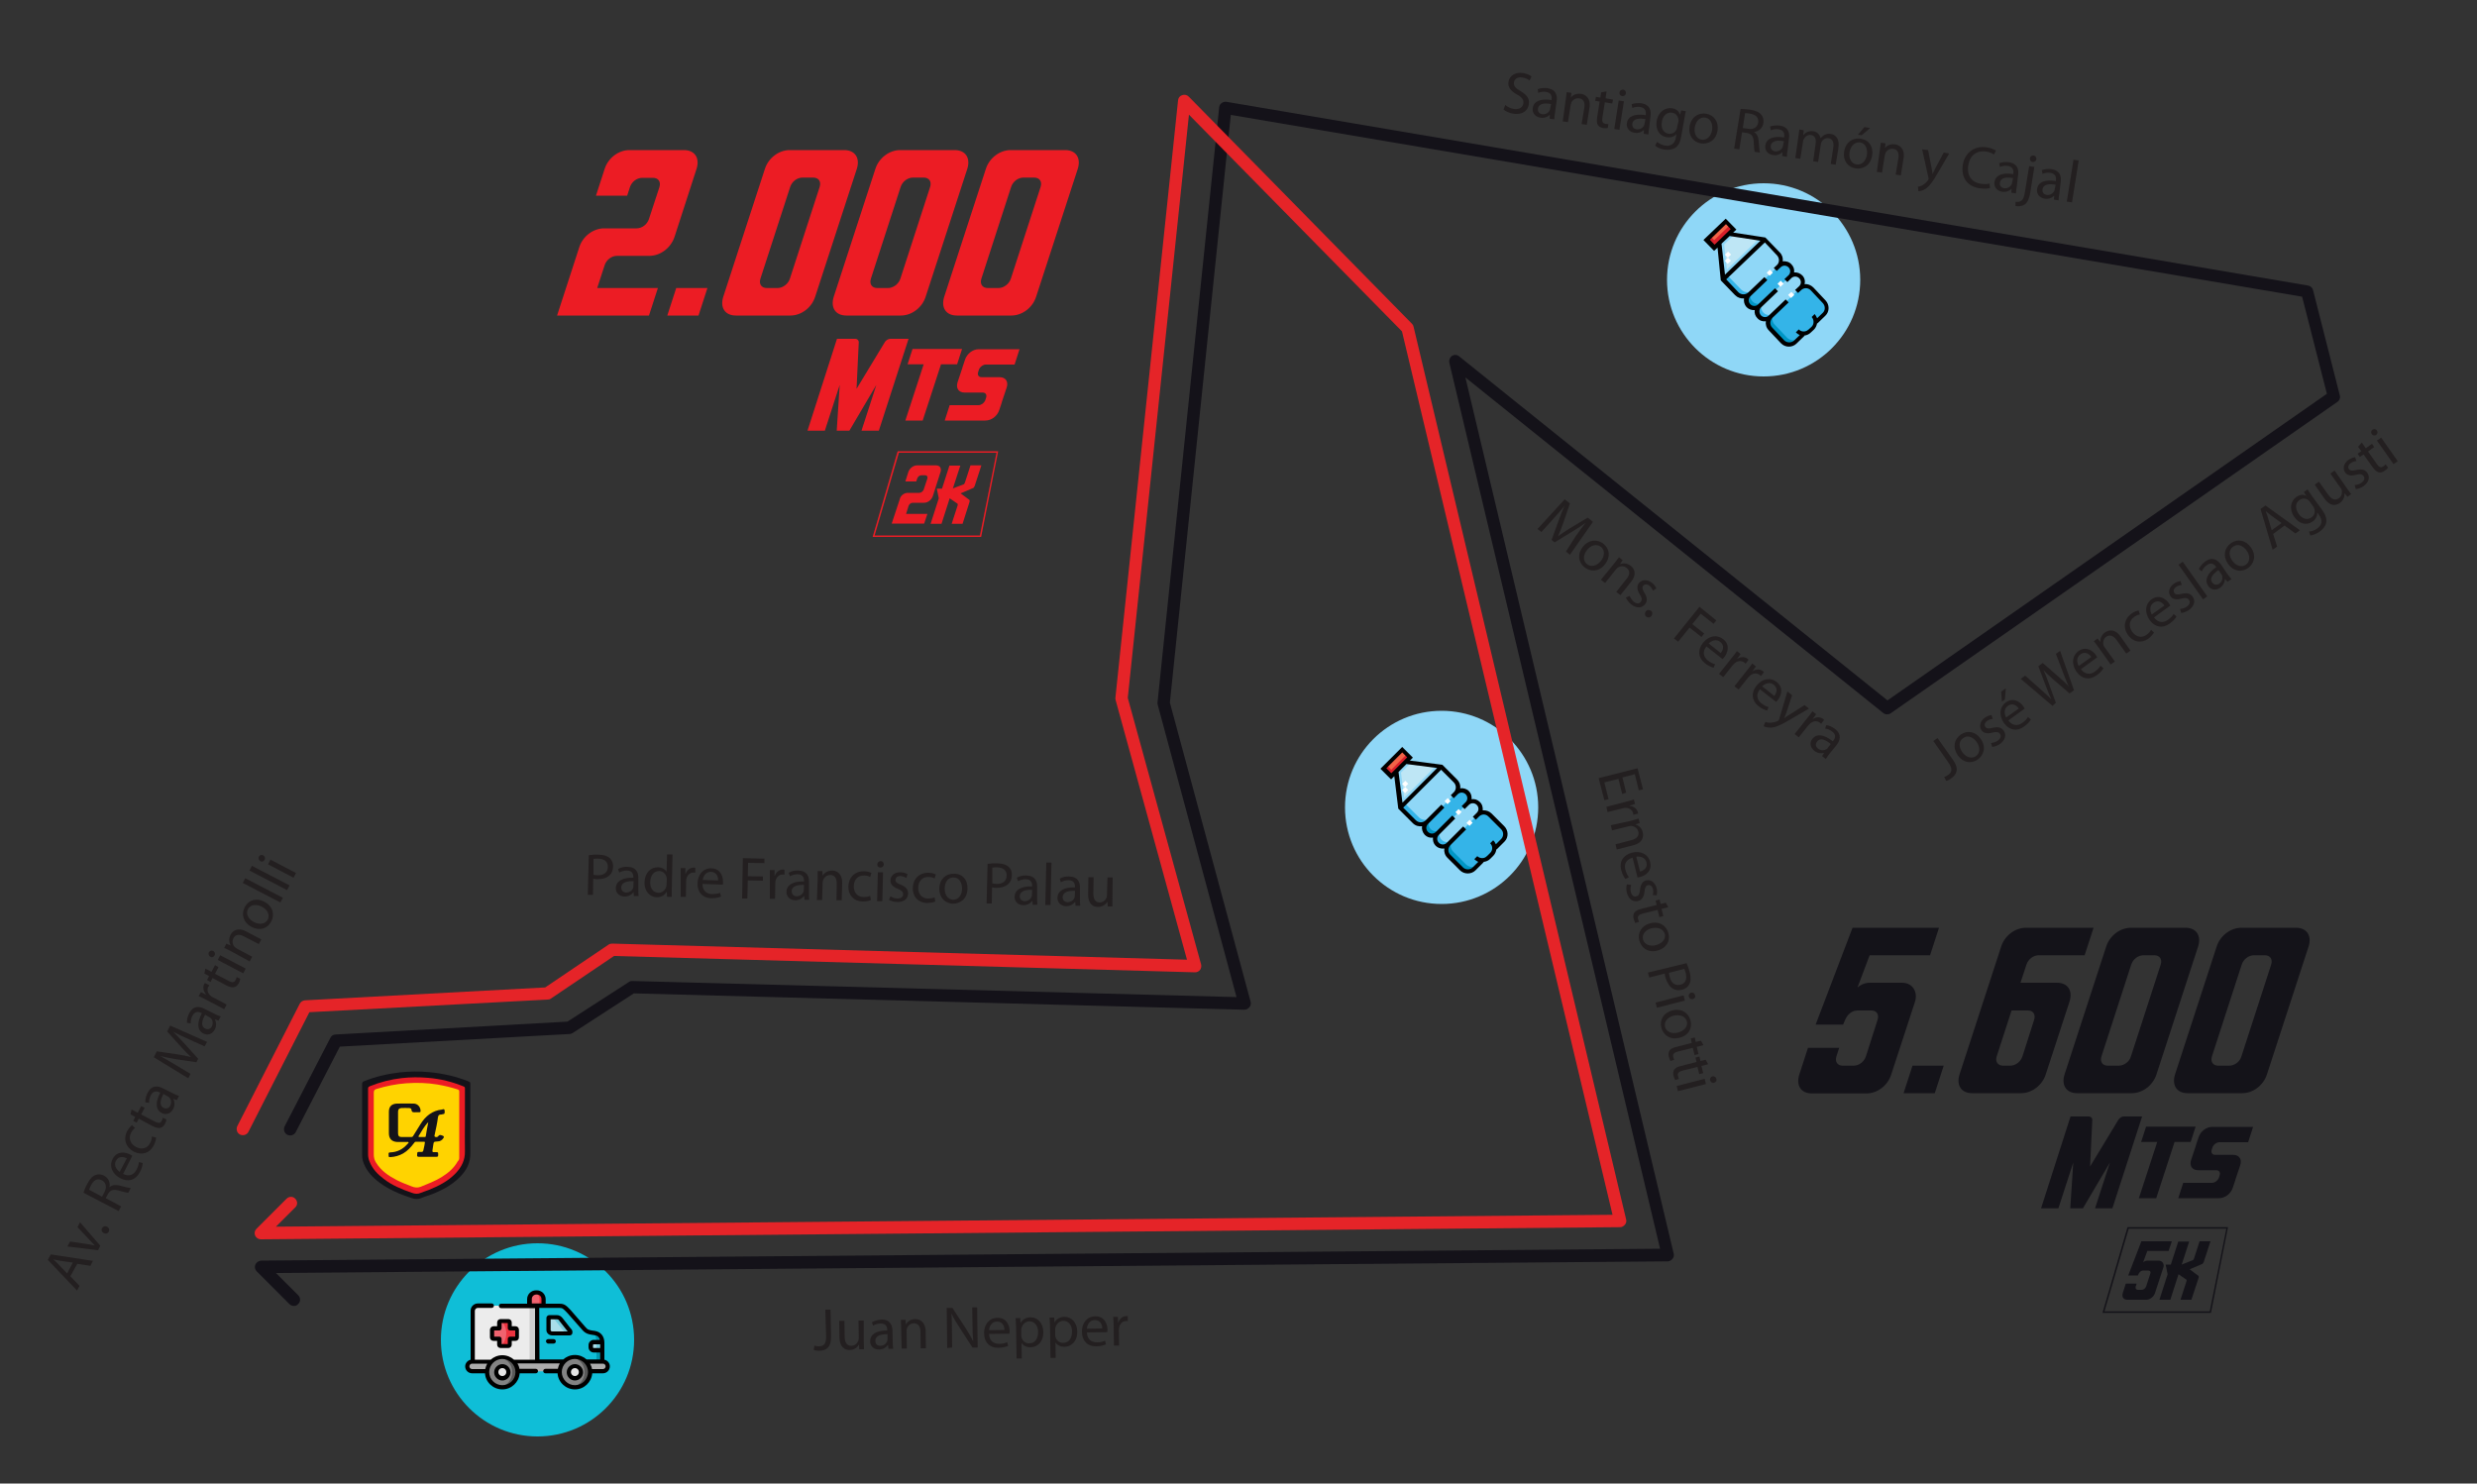 <?xml version="1.0" encoding="utf-8"?>
<!-- Generator: Adobe Illustrator 27.6.1, SVG Export Plug-In . SVG Version: 6.00 Build 0)  -->
<svg version="1.1" id="Capa_1" xmlns="http://www.w3.org/2000/svg" xmlns:xlink="http://www.w3.org/1999/xlink" x="0px" y="0px"
	 viewBox="0 0 1000 599" style="enable-background:new 0 0 1000 599;" xml:space="preserve">
<rect x="0" y="0" width="1000" height="599" fill="#333333" stroke="none"/>
<style type="text/css">
	.st0{fill:#8FD7F7;}
	.st1{fill:#0FBED7;}
	.st2{fill:#141219;}
	.st3{fill:#E52428;}
	.st4{fill-rule:evenodd;clip-rule:evenodd;fill:#141319;}
	.st5{fill-rule:evenodd;clip-rule:evenodd;fill:#EC1C24;}
	.st6{fill-rule:evenodd;clip-rule:evenodd;fill:#FFD300;}
	.st7{fill:#231F20;}
	.st8{fill:#BEE6F5;}
	.st9{fill:#34B4E8;}
	.st10{fill:#0096C5;}
	.st11{fill:#00A0D2;}
	.st12{fill:#F16347;}
	.st13{fill:#D71F2A;}
	.st14{fill:#FFFFFF;}
	.st15{fill-rule:evenodd;clip-rule:evenodd;fill:#F0636F;}
	.st16{fill-rule:evenodd;clip-rule:evenodd;fill:#ECECEC;}
	.st17{fill-rule:evenodd;clip-rule:evenodd;fill:#0FBED7;}
	.st18{fill-rule:evenodd;clip-rule:evenodd;fill:#ACACAC;}
	.st19{fill-rule:evenodd;clip-rule:evenodd;fill:#838383;}
	.st20{fill-rule:evenodd;clip-rule:evenodd;fill:#595959;}
	.st21{fill-rule:evenodd;clip-rule:evenodd;fill:#E6E6E6;}
	.st22{fill-rule:evenodd;clip-rule:evenodd;fill:#AADEE9;}
	.st23{fill-rule:evenodd;clip-rule:evenodd;fill:#ED333F;}
	.st24{fill-rule:evenodd;clip-rule:evenodd;fill:#75CDDD;}
	.st25{fill-rule:evenodd;clip-rule:evenodd;fill:#0098B0;}
	.st26{fill-rule:evenodd;clip-rule:evenodd;fill:#CECECE;}
	.st27{fill:#141319;}
	.st28{fill:#EC1C24;}
</style>
<circle class="st0" cx="712" cy="113" r="39"/>
<circle class="st0" cx="582" cy="326" r="39"/>
<circle class="st1" cx="217" cy="541" r="39"/>
<g>
	<g>
		<path class="st2" d="M118.7,527.3c-0.6,0-1.3-0.2-1.8-0.7l-13.3-13.3c-0.7-0.7-0.9-1.8-0.5-2.7c0.4-0.9,1.3-1.5,2.3-1.6l564.8-4.8
			l-85.1-357.8c-0.2-1,0.2-2.1,1.1-2.7c0.9-0.6,2.1-0.5,2.9,0.2L762,282.8l177.4-123.8l-10-39.2L496.9,46.4l-24.6,237.3l32.6,120.8
			c0.2,0.8,0,1.6-0.5,2.2c-0.5,0.6-1.3,1-2,1l-246.5-6.6l-24.7,16c-0.4,0.2-0.8,0.4-1.2,0.4l-92.8,5.1l-17.8,34.5
			c-0.6,1.2-2.1,1.7-3.4,1.1c-1.2-0.6-1.7-2.1-1.1-3.4l18.5-35.8c0.4-0.8,1.2-1.3,2.1-1.3l93.6-5.2l24.8-16c0.4-0.3,0.9-0.4,1.4-0.4
			l243.9,6.5l-31.8-118c-0.1-0.3-0.1-0.6-0.1-0.9l24.9-240.4c0.1-0.7,0.4-1.3,1-1.7c0.6-0.4,1.2-0.6,1.9-0.5l436.7,74.2
			c1,0.2,1.8,0.9,2,1.8l10.8,42.5c0.3,1-0.1,2.1-1,2.7L763.3,288c-0.9,0.6-2.1,0.6-3-0.1L591.6,152.4l84.1,353.8
			c0.2,0.7,0,1.5-0.5,2.1c-0.5,0.6-1.2,1-1.9,1L111.4,514l9,9c1,1,1,2.6,0,3.5C119.9,527.1,119.3,527.3,118.7,527.3z"/>
	</g>
</g>
<g>
	<g>
		<path class="st3" d="M105.3,500.4c-1,0-1.9-0.6-2.3-1.5c-0.4-0.9-0.2-2,0.5-2.7l12.2-12.2c1-1,2.6-1,3.5,0c1,1,1,2.6,0,3.5
			l-7.8,7.8l539.6-4.8L566,133.8l-86-87.5l-24.7,235.5l29.6,107.6c0.2,0.8,0,1.6-0.4,2.2c-0.5,0.6-1.2,1-2,1l-234.6-6.6l-25.5,17.2
			c-0.4,0.3-0.8,0.4-1.3,0.4l-96.2,5.1L100.3,457c-0.6,1.2-2.1,1.7-3.4,1.1c-1.2-0.6-1.7-2.1-1.1-3.4l25.2-49.4
			c0.4-0.8,1.2-1.3,2.1-1.4l97-5.2l25.6-17.3c0.4-0.3,1-0.4,1.5-0.4l232,6.5l-28.8-104.8c-0.1-0.3-0.1-0.6-0.1-0.9l25.3-241.3
			c0.1-1,0.7-1.8,1.7-2.1c0.9-0.3,1.9-0.1,2.6,0.6l90.2,91.8c0.3,0.3,0.5,0.7,0.6,1.2l85.8,360.4c0.2,0.7,0,1.5-0.5,2.1
			s-1.2,1-1.9,1L105.3,500.4C105.3,500.4,105.3,500.4,105.3,500.4z"/>
	</g>
</g>
<g>
	<path class="st4" d="M189.9,452.3c0,4.4-0.1,8.7,0,13.1c0.1,4-1.5,7.1-4.2,9.8c-3.4,3.5-7.6,5.6-12.1,7.3c-1.1,0.4-2.3,0.7-3.4,1.2
		c-1.4,0.6-2.8,0.5-4.2,0c-4.5-1.5-8.9-3.3-12.8-6.2c-2.7-2-5-4.4-6.3-7.6c-0.4-1-0.7-2.1-0.7-3.2c0-9.7,0-19.4,0-29
		c0-0.6,0.2-0.9,0.7-1.1c4.7-1.9,9.5-3,14.5-3.6c3.9-0.4,7.8-0.5,11.8-0.1c5.5,0.5,10.9,1.7,16.1,3.8c0.5,0.2,0.6,0.5,0.6,1
		C189.9,442.6,189.9,447.5,189.9,452.3L189.9,452.3z"/>
	<path class="st5" d="M187.7,452.8c0,4-0.1,8,0,12c0.1,3.6-1.4,6.5-3.8,9c-3.1,3.2-6.9,5.1-10.9,6.7c-1,0.4-2.1,0.7-3,1.1
		c-1.3,0.6-2.5,0.5-3.8,0c-4-1.4-8-3-11.4-5.7c-2.4-1.8-4.5-4-5.6-6.9c-0.4-0.9-0.6-1.9-0.6-2.9c0-8.8,0-17.7,0-26.5
		c0-0.6,0.2-0.8,0.7-1c4.2-1.7,8.5-2.8,13-3.3c3.5-0.4,7-0.4,10.5-0.1c5,0.4,9.8,1.6,14.4,3.5c0.5,0.2,0.5,0.5,0.5,0.9
		C187.7,444,187.7,448.4,187.7,452.8L187.7,452.8z"/>
	<path class="st6" d="M184.8,468.9c-1.5,2.7-3.8,4.7-6.4,6.3c-2.7,1.7-5.7,2.8-8.6,4c-1.3,0.5-2.5,0.3-3.7-0.2c-2-0.8-4-1.5-5.9-2.5
		c-3.3-1.7-6.4-3.8-8.4-7.1c-0.6-0.9-0.9-2-0.9-3.2c0-8.3,0-16.7,0-25c0-0.9,0.3-1.3,1.1-1.5c3.9-1.2,7.9-2,12-2.3
		c4.2-0.3,8.4-0.2,12.6,0.5c2.8,0.5,5.5,1.1,8.2,2c0.5,0.2,0.6,0.4,0.6,0.9c0,8.9,0,17.9,0,26.8
		C185.4,468.1,185.2,468.5,184.8,468.9z"/>
	<path class="st4" d="M176.8,451.2c0.1-0.9,0.5-1.2,1.3-1.2c0.2,0,0.4,0,0.5-0.1c0.9-0.1,1-0.2,0.9-1.5c-0.1-0.8-0.7-0.5-1-0.4
		c-4,0.4-6.8,2.7-8.8,6c-0.9,1.5-1.9,3-2.8,4.5c-0.2,0.4-0.4,0.6-0.9,0.6c-1.3,0-2.6,0-3.9,0c-1,0-1.4-0.5-1.4-1.5
		c0-2.9,0-5.8,0-8.7c0-1,0.4-1.4,1.3-1.5c1.1-0.1,2.1,0,3.2,0c0.4,0,0.9,0.2,0.9,0.6c0.1,1.3,0.9,1.1,1.7,1.1c0.5,0,0.9,0,1.4,0
		c0.4,0,0.6-0.1,0.6-0.5c0-1.6-1.2-3-2.8-3c-2.3,0-4.5-0.1-6.8,0c-2.1,0.1-3.2,1.2-3.2,3.3c0,1.5,0,2.9,0,4.4c0,0,0,0,0,0
		c0,0.7,0,1.4,0,2.1c0,0.7,0,1.4,0,2.2c0,2.2,1.2,3.4,3.4,3.5c1.3,0,2.5,0,3.8,0c0.2,0,0.6-0.1,0.7,0.1c0.2,0.3-0.2,0.5-0.4,0.7
		c-1.8,2.1-4.1,3.3-6.9,3.4c-1.1,0-0.6,0.8-0.7,1.3c-0.1,0.7,0.4,0.6,0.8,0.6c1.8-0.1,3.5-0.6,5.1-1.5c1.7-1,3.1-2.5,4.3-4.1
		c0.2-0.3,0.4-0.6,0.8-0.6c1.1,0,2.1,0,3.2,0c0.4,0,0.5,0.1,0.4,0.5c-0.1,0.7-0.2,1.4-0.4,2.1c-0.3,1.6-0.3,1.6-1.9,1.5
		c-1,0-0.7,0.6-0.8,1.1c-0.1,0.7,0.1,0.9,0.8,0.9c2.3,0,4.6,0,6.9,0c0.7,0,0.8-0.2,0.8-0.8c0-1.1,0-1.1-1.1-1.1c-0.2,0-0.4,0-0.5,0
		c-0.7,0.1-0.8-0.2-0.7-0.8c0.1-0.6,0.2-1.3,0.3-2c0.2-1.4,0.2-1.4,1.6-1.5c1.2,0,2-0.5,2.6-1.5c0.2-0.4,0.1-0.6-0.3-0.8
		c-0.6-0.2-1.3-0.7-1.9,0.2c-0.3,0.4-0.9,0.4-1.3,0.2c-0.4-0.2-0.1-0.6-0.1-0.9C176,455.8,176.5,453.5,176.8,451.2z M171.9,458.7
		c0,0.3-0.2,0.4-0.4,0.4c-0.7,0-1.5,0-2.2,0c-0.2,0-0.5-0.1-0.3-0.4c1.2-1.9,2.2-3.9,3.9-5.6C172.5,455,172.2,456.9,171.9,458.7z"/>
</g>
<g>
	<path class="st7" d="M780.5,299.2l1.7-1.2l6.3,8.9c2.5,3.5,1.5,5.8-0.8,7.4c-0.6,0.5-1.5,0.9-2,1l-0.8-1.6c0.5-0.1,1-0.4,1.6-0.8
		c1.5-1.1,1.9-2.4,0.1-5L780.5,299.2z"/>
	<path class="st7" d="M799.6,298.3c2.5,3.5,1.1,6.8-1.2,8.4c-2.6,1.8-5.9,1.3-8-1.7c-2.2-3.2-1.5-6.5,1.2-8.4
		C794.3,294.7,797.6,295.4,799.6,298.3z M792.2,303.7c1.5,2.1,3.8,2.8,5.5,1.6c1.7-1.2,1.8-3.6,0.3-5.7c-1.1-1.6-3.4-3.1-5.4-1.6
		C790.5,299.4,790.9,301.9,792.2,303.7z"/>
	<path class="st7" d="M803.8,300c0.8-0.1,1.9-0.3,2.8-1c1.2-0.9,1.4-1.9,0.8-2.7c-0.6-0.8-1.4-0.9-3-0.5c-2.2,0.6-3.6,0.2-4.4-0.9
		c-1.1-1.5-0.7-3.7,1.3-5.1c1-0.7,2-1,2.7-1.1l0.5,1.6c-0.5,0-1.5,0.2-2.3,0.8c-1,0.7-1.2,1.7-0.7,2.4c0.6,0.8,1.4,0.7,2.9,0.4
		c2.1-0.5,3.5-0.3,4.5,1.1c1.2,1.7,0.7,3.8-1.5,5.4c-1,0.7-2.2,1.1-3.1,1.2L803.8,300z"/>
	<path class="st7" d="M810.8,290.9c1.7,2.3,3.9,2.2,5.6,1c1.2-0.9,1.9-1.6,2.3-2.4l1.2,1c-0.4,0.7-1.2,1.8-2.8,2.9
		c-2.9,2.1-6.1,1.4-8.1-1.5c-2-2.9-1.9-6.3,0.8-8.3c3.1-2.2,5.9-0.1,7.1,1.7c0.2,0.4,0.4,0.6,0.5,0.8L810.8,290.9z M809.8,277.9
		l-0.4,4.5l-1.2,0.9l-0.3-4L809.8,277.9z M815,286.1c-0.7-1.1-2.4-2.5-4.4-1.1c-1.8,1.3-1.4,3.4-0.7,4.7L815,286.1z"/>
	<path class="st7" d="M828.6,285l-12.8-10.9l1.8-1.3l6.3,5.6c1.6,1.4,3.1,2.8,4.2,3.9l0,0c-0.7-1.5-1.4-3.3-2.2-5.4l-3-7.9l1.8-1.3
		l6.4,5.6c1.5,1.3,3,2.6,4.1,3.9l0,0c-0.8-1.6-1.4-3.4-2.2-5.3l-3-7.9l1.7-1.2l5.6,15.9l-1.8,1.3l-6.6-5.7c-1.6-1.4-2.8-2.5-3.9-3.7
		l0,0c0.7,1.5,1.3,3,2,5l3,8.2L828.6,285z"/>
	<path class="st7" d="M840.1,270.2c1.7,2.3,3.9,2.2,5.6,1c1.2-0.9,1.9-1.6,2.3-2.4l1.2,1c-0.4,0.7-1.2,1.8-2.8,2.9
		c-2.9,2.1-6.1,1.4-8.1-1.5c-2-2.9-1.9-6.3,0.8-8.3c3.1-2.2,5.9-0.1,7.1,1.7c0.2,0.4,0.4,0.6,0.5,0.8L840.1,270.2z M844.3,265.3
		c-0.7-1.1-2.4-2.5-4.4-1.1c-1.8,1.3-1.4,3.4-0.7,4.7L844.3,265.3z"/>
	<path class="st7" d="M847.2,261.4c-0.7-1-1.3-1.8-1.9-2.5l1.5-1.1l1.2,1.5l0,0c-0.2-1.2,0.3-2.9,1.9-4c1.3-0.9,3.9-1.6,6.2,1.7
		l4,5.7l-1.7,1.2l-3.9-5.5c-1.1-1.5-2.6-2.4-4.2-1.3c-1.1,0.8-1.4,2.2-1.1,3.4c0.1,0.3,0.2,0.6,0.5,0.9l4.1,5.7l-1.7,1.2
		L847.2,261.4z"/>
	<path class="st7" d="M869.6,255.4c-0.3,0.5-1.1,1.6-2.3,2.5c-2.9,2-6.1,1.4-8.2-1.5c-2.1-2.9-1.6-6.5,1.5-8.7
		c1-0.7,2.1-1.1,2.8-1.2l0.5,1.6c-0.6,0.1-1.4,0.3-2.3,1c-2.2,1.5-2.2,4-0.8,6c1.6,2.2,3.9,2.6,5.8,1.2c1-0.7,1.5-1.4,1.8-2
		L869.6,255.4z"/>
	<path class="st7" d="M869.6,249.3c1.7,2.3,3.9,2.2,5.6,1c1.2-0.9,1.9-1.6,2.3-2.4l1.2,1c-0.4,0.7-1.2,1.8-2.8,2.9
		c-2.9,2.1-6.1,1.4-8.1-1.5c-2-2.9-1.9-6.3,0.8-8.3c3.1-2.2,5.9-0.1,7.1,1.7c0.2,0.4,0.4,0.6,0.5,0.8L869.6,249.3z M873.8,244.5
		c-0.7-1.1-2.4-2.5-4.4-1.1c-1.8,1.3-1.4,3.4-0.7,4.7L873.8,244.5z"/>
	<path class="st7" d="M880.1,245.9c0.8-0.1,1.9-0.3,2.8-1c1.2-0.9,1.4-1.9,0.8-2.7c-0.6-0.8-1.4-0.9-3-0.5c-2.2,0.6-3.6,0.2-4.4-0.9
		c-1.1-1.5-0.7-3.7,1.3-5.1c1-0.7,2-1,2.7-1.1l0.5,1.6c-0.5,0-1.5,0.2-2.3,0.8c-1,0.7-1.2,1.7-0.7,2.4c0.6,0.8,1.4,0.7,2.9,0.4
		c2.1-0.5,3.5-0.3,4.5,1.1c1.2,1.7,0.7,3.8-1.5,5.4c-1,0.7-2.2,1.1-3.1,1.2L880.1,245.9z"/>
	<path class="st7" d="M879.5,228l1.7-1.2l9.9,14l-1.7,1.2L879.5,228z"/>
	<path class="st7" d="M899.1,231.6c0.6,0.8,1.2,1.6,1.8,2.2l-1.6,1.1l-1-1.1l-0.1,0c0,1.1-0.5,2.5-1.9,3.5c-1.9,1.4-3.9,0.7-4.8-0.7
		c-1.6-2.3-0.5-5,3.2-7.6l-0.1-0.2c-0.5-0.8-1.8-2-3.7-0.6c-0.9,0.6-1.6,1.6-2,2.5l-1.2-0.9c0.4-1,1.4-2.2,2.6-3.1
		c2.9-2.1,5-0.6,6.4,1.3L899.1,231.6z M895.6,230.2c-1.9,1.3-3.8,3.2-2.5,5c0.8,1.1,1.9,1.1,2.8,0.5c1.3-0.9,1.5-2.2,1.2-3.3
		c-0.1-0.2-0.2-0.4-0.3-0.6L895.6,230.2z"/>
	<path class="st7" d="M908.7,221c2.5,3.5,1.1,6.8-1.2,8.4c-2.6,1.8-5.9,1.3-8-1.7c-2.2-3.2-1.5-6.5,1.2-8.4
		C903.4,217.4,906.6,218.1,908.7,221z M901.2,226.4c1.5,2.1,3.8,2.8,5.5,1.6c1.7-1.2,1.8-3.6,0.3-5.7c-1.1-1.6-3.4-3.1-5.4-1.6
		C899.5,222.1,899.9,224.6,901.2,226.4z"/>
	<path class="st7" d="M917.7,215.6l1.6,5.1l-1.8,1.3l-4.9-16.5l2-1.4l13.9,10l-1.8,1.3l-4.4-3.2L917.7,215.6z M921.1,211.2l-4-2.9
		c-0.9-0.7-1.7-1.3-2.4-1.9l0,0c0.3,0.9,0.7,1.9,1,2.9l1.4,4.8L921.1,211.2z"/>
	<path class="st7" d="M937.4,205.8c1.6,2.2,2,3.8,1.7,5.3c-0.3,1.5-1.5,2.8-2.7,3.6c-1.1,0.8-2.6,1.4-3.7,1.5l-0.5-1.6
		c0.9,0,2.2-0.4,3.3-1.2c1.8-1.3,2.4-3.1,0.7-5.5l-0.7-1l0,0c0.1,1.2-0.4,2.7-1.9,3.7c-2.4,1.7-5.5,0.9-7.3-1.8
		c-2.3-3.2-1.5-6.5,0.7-8.1c1.7-1.2,3.1-1,4.1-0.5l0,0l-1-1.5l1.5-1.1c0.4,0.7,1,1.5,1.8,2.7L937.4,205.8z M932.6,202.7
		c-0.2-0.3-0.4-0.5-0.6-0.7c-1-0.8-2.5-1-3.7-0.1c-1.7,1.2-1.8,3.4-0.3,5.6c1.3,1.9,3.4,2.7,5.2,1.4c1.1-0.8,1.6-2.1,1.1-3.5
		c-0.1-0.4-0.3-0.7-0.5-1L932.6,202.7z"/>
	<path class="st7" d="M947.3,196.9c0.7,1,1.3,1.9,1.9,2.6l-1.5,1.1l-1.2-1.5l0,0c0.1,1.1-0.2,2.8-1.9,4c-1.5,1.1-3.9,1.5-6.2-1.8
		l-3.9-5.6l1.7-1.2l3.7,5.2c1.3,1.8,2.7,2.6,4.3,1.5c1.2-0.8,1.4-2.2,1.2-3.2c-0.1-0.3-0.2-0.7-0.5-1l-4.1-5.8l1.7-1.2L947.3,196.9z
		"/>
	<path class="st7" d="M950.6,195.9c0.8-0.1,1.9-0.3,2.8-1c1.2-0.9,1.4-1.9,0.8-2.7c-0.6-0.8-1.4-0.9-3-0.5c-2.2,0.6-3.6,0.2-4.4-0.9
		c-1.1-1.5-0.7-3.7,1.3-5.1c1-0.7,2-1,2.7-1.1l0.5,1.6c-0.5,0-1.5,0.2-2.3,0.8c-1,0.7-1.2,1.7-0.7,2.4c0.6,0.8,1.4,0.7,2.9,0.4
		c2.1-0.5,3.5-0.3,4.5,1.1c1.2,1.7,0.7,3.8-1.5,5.4c-1,0.7-2.2,1.1-3.1,1.2L950.6,195.9z"/>
	<path class="st7" d="M953.5,178.7l1.6,2.3l2.5-1.8l0.9,1.3l-2.5,1.8l3.6,5.1c0.8,1.2,1.6,1.6,2.6,0.9c0.5-0.3,0.7-0.6,0.9-0.8
		l1,1.3c-0.3,0.4-0.7,0.8-1.4,1.3c-0.8,0.6-1.6,0.8-2.4,0.6c-0.8-0.2-1.6-0.9-2.4-2l-3.7-5.2l-1.5,1l-0.9-1.3l1.5-1l-1.3-1.8
		L953.5,178.7z"/>
	<path class="st7" d="M959.6,173.8c0.4,0.6,0.3,1.4-0.3,1.8c-0.6,0.4-1.4,0.3-1.8-0.3c-0.4-0.6-0.3-1.4,0.3-1.8
		C958.4,173.1,959.2,173.2,959.6,173.8z M966.3,187.4l-6.7-9.5l1.7-1.2l6.7,9.5L966.3,187.4z"/>
</g>
<g>
	<path class="st7" d="M607.7,42.4c0.8,0.7,2.1,1.4,3.5,1.6c2.1,0.3,3.5-0.6,3.8-2.2c0.2-1.5-0.5-2.5-2.5-3.6c-2.5-1.4-3.9-3-3.5-5.2
		c0.4-2.5,2.8-4,5.9-3.5c1.6,0.3,2.8,0.8,3.4,1.4l-0.8,1.6c-0.5-0.4-1.4-1-2.9-1.2c-2.2-0.4-3.2,0.8-3.4,1.9
		c-0.2,1.5,0.6,2.4,2.7,3.6c2.5,1.5,3.7,3,3.3,5.4c-0.4,2.5-2.6,4.3-6.3,3.7c-1.5-0.2-3.2-1-3.9-1.7L607.7,42.4z"/>
	<path class="st7" d="M627.8,45.4c-0.2,1-0.3,2-0.3,2.8l-1.9-0.3l0.1-1.5l-0.1,0c-0.8,0.8-2.2,1.4-3.8,1.1c-2.3-0.4-3.3-2.2-3-3.9
		c0.4-2.8,3.2-3.9,7.6-3.2l0-0.2c0.1-0.9,0.2-2.7-2.2-3.1c-1.1-0.2-2.3,0-3.2,0.4l-0.2-1.5c1-0.4,2.5-0.6,4-0.4
		c3.5,0.6,4,3.1,3.6,5.4L627.8,45.4z M626.2,42c-2.3-0.4-4.9-0.4-5.3,1.8c-0.2,1.4,0.6,2.1,1.6,2.3c1.5,0.2,2.7-0.6,3.1-1.5
		c0.1-0.2,0.2-0.5,0.2-0.7L626.2,42z"/>
	<path class="st7" d="M632.1,40.3c0.2-1.2,0.3-2.2,0.4-3.1l1.9,0.3l-0.2,1.9l0,0c0.7-1,2.2-1.8,4.2-1.5c1.6,0.3,3.9,1.6,3.3,5.6
		l-1.1,6.9l-2.1-0.3l1.1-6.6c0.3-1.9-0.1-3.5-2.1-3.8c-1.4-0.2-2.6,0.6-3.1,1.7c-0.1,0.2-0.2,0.6-0.3,1l-1.1,6.9l-2.1-0.3
		L632.1,40.3z"/>
	<path class="st7" d="M648.6,36.9l-0.4,2.8l3,0.5l-0.3,1.6l-3-0.5l-1,6.2c-0.2,1.4,0,2.3,1.2,2.5c0.6,0.1,0.9,0.1,1.2,0.1l-0.2,1.6
		c-0.4,0.1-1.1,0.1-1.9,0c-1-0.2-1.7-0.6-2.1-1.2c-0.5-0.7-0.5-1.8-0.3-3.2l1-6.3l-1.8-0.3l0.3-1.6l1.8,0.3l0.3-2.1L648.6,36.9z"/>
	<path class="st7" d="M651.7,52.1l1.8-11.5l2.1,0.3l-1.8,11.5L651.7,52.1z M656.4,37.7c-0.1,0.7-0.7,1.2-1.5,1.1
		c-0.8-0.1-1.2-0.8-1.1-1.5c0.1-0.7,0.7-1.2,1.5-1.1C656.1,36.3,656.5,37,656.4,37.7z"/>
	<path class="st7" d="M665.8,51.5c-0.2,1-0.3,2-0.3,2.8l-1.9-0.3l0.1-1.5l-0.1,0c-0.8,0.8-2.2,1.4-3.8,1.1c-2.3-0.4-3.3-2.2-3-3.9
		c0.4-2.8,3.2-3.9,7.6-3.2l0-0.2c0.1-0.9,0.2-2.7-2.2-3.1c-1.1-0.2-2.3,0-3.2,0.4l-0.3-1.5c1-0.4,2.5-0.6,4-0.4
		c3.5,0.6,4,3.1,3.6,5.4L665.8,51.5z M664.3,48.1c-2.3-0.4-4.9-0.4-5.3,1.8c-0.2,1.4,0.6,2.1,1.6,2.3c1.5,0.2,2.7-0.6,3.1-1.5
		c0.1-0.2,0.2-0.5,0.2-0.7L664.3,48.1z"/>
	<path class="st7" d="M678.8,54.7c-0.4,2.7-1.2,4.2-2.5,5c-1.3,0.8-3,0.9-4.4,0.7c-1.4-0.2-2.8-0.8-3.7-1.6l0.8-1.5
		c0.7,0.6,1.8,1.2,3.2,1.5c2.1,0.3,3.9-0.5,4.4-3.4l0.2-1.3l0,0c-0.8,1-2.2,1.6-4,1.3c-2.9-0.5-4.5-3.2-4-6.4
		c0.6-3.9,3.5-5.7,6.2-5.3c2,0.3,2.9,1.5,3.3,2.6l0,0l0.4-1.7l1.9,0.3c-0.2,0.8-0.4,1.7-0.6,3.1L678.8,54.7z M677.6,49.1
		c0.1-0.4,0.1-0.7,0-0.9c-0.2-1.3-1-2.5-2.6-2.7c-2-0.3-3.7,1.1-4.1,3.8c-0.4,2.3,0.5,4.3,2.7,4.7c1.3,0.2,2.6-0.4,3.2-1.7
		c0.2-0.3,0.3-0.7,0.3-1.1L677.6,49.1z"/>
	<path class="st7" d="M693.4,52.7c-0.7,4.3-4,5.6-6.7,5.2c-3.1-0.5-5.2-3.2-4.6-6.8c0.6-3.8,3.5-5.7,6.7-5.2
		C692.1,46.5,693.9,49.3,693.4,52.7z M684.2,51.4c-0.4,2.5,0.7,4.7,2.8,5c2,0.3,3.8-1.3,4.2-3.9c0.3-2-0.3-4.6-2.7-5
		C686,47.1,684.6,49.2,684.2,51.4z"/>
	<path class="st7" d="M702.7,44c1.1,0,2.6,0.1,4,0.3c2.2,0.4,3.6,1,4.4,2.1c0.7,0.8,1,2,0.8,3.3c-0.3,2.1-1.9,3.3-3.7,3.6l0,0.1
		c1.1,0.6,1.7,1.9,1.8,3.6c0.2,2.3,0.3,3.9,0.5,4.6l-2.1-0.3c-0.2-0.5-0.3-1.9-0.4-4c-0.1-2.3-0.9-3.3-2.7-3.6l-2-0.3l-1.1,6.9
		l-2.1-0.3L702.7,44z M703.6,51.7l2.1,0.3c2.2,0.4,3.8-0.6,4.1-2.5c0.3-2.1-1-3.2-3.2-3.6c-1-0.2-1.7-0.2-2.1-0.2L703.6,51.7z"/>
	<path class="st7" d="M721.7,60.5c-0.2,1-0.3,2-0.3,2.8l-1.9-0.3l0.1-1.5l-0.1,0c-0.8,0.8-2.2,1.4-3.8,1.1c-2.3-0.4-3.3-2.2-3-3.9
		c0.4-2.8,3.2-3.9,7.6-3.2l0-0.2c0.1-0.9,0.2-2.7-2.2-3.1c-1.1-0.2-2.3,0-3.2,0.4l-0.3-1.5c1-0.4,2.5-0.6,4-0.4
		c3.5,0.6,4,3.1,3.6,5.4L721.7,60.5z M720.2,57c-2.3-0.4-4.9-0.4-5.3,1.8c-0.2,1.4,0.6,2.1,1.6,2.3c1.5,0.2,2.6-0.6,3.1-1.5
		c0.1-0.2,0.2-0.5,0.2-0.7L720.2,57z"/>
	<path class="st7" d="M726,55.4c0.2-1.2,0.3-2.2,0.4-3.1l1.8,0.3l-0.2,1.9l0.1,0c0.8-1,2.1-1.8,4-1.5c1.5,0.2,2.6,1.4,2.9,2.8l0,0
		c0.5-0.6,1-1,1.5-1.3c0.8-0.4,1.6-0.6,2.7-0.4c1.5,0.2,3.6,1.6,3,5.6l-1.1,6.8l-2-0.3l1-6.5c0.4-2.2-0.3-3.7-1.9-3.9
		c-1.2-0.2-2.3,0.5-2.8,1.5c-0.1,0.3-0.3,0.6-0.3,1l-1.1,7.1l-2-0.3L733,58c0.3-1.8-0.3-3.3-1.9-3.5c-1.3-0.2-2.4,0.7-2.9,1.7
		c-0.2,0.3-0.3,0.6-0.3,1l-1.1,6.9l-2-0.3L726,55.4z"/>
	<path class="st7" d="M755.8,62.8c-0.7,4.3-4,5.6-6.7,5.2c-3.1-0.5-5.2-3.2-4.6-6.8c0.6-3.8,3.5-5.7,6.7-5.2
		C754.6,56.5,756.4,59.3,755.8,62.8z M746.7,61.4c-0.4,2.5,0.7,4.7,2.8,5c2,0.3,3.8-1.3,4.2-3.9c0.3-2-0.3-4.6-2.7-5
		C748.5,57.2,747.1,59.3,746.7,61.4z M755,51.7l-3.4,2.9l-1.5-0.2l2.6-3.1L755,51.7z"/>
	<path class="st7" d="M758.9,60.7c0.2-1.2,0.3-2.2,0.4-3.1l1.9,0.3l-0.2,1.9l0,0c0.7-1,2.2-1.8,4.2-1.5c1.6,0.3,3.9,1.6,3.3,5.6
		l-1.1,6.9l-2.1-0.3l1.1-6.6c0.3-1.9-0.1-3.5-2.1-3.8c-1.4-0.2-2.6,0.6-3.1,1.7c-0.1,0.2-0.2,0.6-0.3,1l-1.1,6.9l-2.1-0.3
		L758.9,60.7z"/>
	<path class="st7" d="M778.4,60.6l1.4,7.2c0.2,0.8,0.3,1.8,0.4,2.5l0,0c0.3-0.7,0.7-1.5,1.1-2.3l3.4-6.4l2.2,0.4l-4.5,7.7
		c-2.1,3.7-3.5,5.5-5.1,6.6c-1.2,0.7-2.2,0.9-2.8,0.9l-0.2-1.8c0.6-0.1,1.3-0.3,2-0.7c0.6-0.4,1.5-1.1,2.1-2
		c0.1-0.2,0.2-0.4,0.2-0.5c0-0.1,0-0.3-0.1-0.6l-2.5-11.3L778.4,60.6z"/>
	<path class="st7" d="M803.4,75.9c-0.8,0.3-2.4,0.4-4.4,0.1c-4.5-0.7-7.4-4.1-6.6-9.4c0.8-5,4.8-7.9,9.7-7.1c2,0.3,3.2,1,3.7,1.3
		l-0.8,1.6c-0.7-0.5-1.8-1-3.1-1.2c-3.8-0.6-6.6,1.4-7.3,5.6c-0.6,3.9,1.2,6.8,5.1,7.4c1.3,0.2,2.6,0.2,3.5-0.1L803.4,75.9z"/>
	<path class="st7" d="M814.2,75.3c-0.2,1-0.3,2-0.3,2.8l-1.9-0.3l0.1-1.5l-0.1,0c-0.8,0.8-2.2,1.4-3.8,1.1c-2.3-0.4-3.3-2.2-3-3.9
		c0.4-2.8,3.2-3.9,7.6-3.2l0-0.2c0.1-0.9,0.2-2.7-2.2-3.1c-1.1-0.2-2.3,0-3.2,0.4l-0.3-1.5c1-0.4,2.5-0.6,4-0.4
		c3.5,0.6,4,3.1,3.6,5.4L814.2,75.3z M812.7,71.9c-2.3-0.4-4.9-0.4-5.3,1.8c-0.2,1.4,0.6,2.1,1.6,2.3c1.5,0.2,2.6-0.6,3.1-1.5
		c0.1-0.2,0.2-0.5,0.2-0.7L812.7,71.9z"/>
	<path class="st7" d="M813.7,81.5c1,0.1,1.8,0,2.4-0.5c0.7-0.6,1.1-1.4,1.5-4.2l1.6-9.7l2.1,0.3L819.6,78c-0.4,2.2-1,3.6-2.1,4.5
		c-1.1,0.8-2.7,0.9-3.8,0.7L813.7,81.5z M822.1,64.3c-0.1,0.7-0.7,1.2-1.5,1.1c-0.8-0.1-1.2-0.8-1.1-1.5c0.1-0.7,0.7-1.2,1.5-1.1
		C821.8,62.9,822.2,63.6,822.1,64.3z"/>
	<path class="st7" d="M831.4,78.1c-0.2,1-0.3,2-0.3,2.8l-1.9-0.3l0.1-1.5l-0.1,0c-0.8,0.8-2.2,1.4-3.8,1.1c-2.3-0.4-3.3-2.2-3-3.9
		c0.4-2.8,3.2-3.9,7.6-3.2l0-0.2c0.1-0.9,0.2-2.7-2.2-3.1c-1.1-0.2-2.3,0-3.2,0.4l-0.3-1.5c1-0.4,2.5-0.6,4-0.4
		c3.5,0.6,4,3.1,3.6,5.4L831.4,78.1z M829.9,74.6c-2.3-0.4-4.9-0.4-5.3,1.8c-0.2,1.4,0.6,2.1,1.6,2.3c1.5,0.2,2.6-0.6,3.1-1.5
		c0.1-0.2,0.2-0.5,0.2-0.7L829.9,74.6z"/>
	<path class="st7" d="M837.1,64.5l2.1,0.3l-2.7,16.9l-2.1-0.3L837.1,64.5z"/>
</g>
<g>
	<path class="st7" d="M636,216.7c1.3-1.8,2.9-4.1,4.2-5.6l0,0c-1.6,1.1-3.4,2.3-5.4,3.5l-7.2,4.4l-1.2-1l2.8-7.7
		c0.8-2.3,1.6-4.3,2.5-6.1l0,0c-1.3,1.6-3.1,3.6-4.7,5.4l-4.7,5.2l-1.6-1.2l11-12l2.1,1.7l-2.7,7.9c-0.7,2-1.4,3.7-2.1,5.3l0,0
		c1.4-1,2.9-2,4.8-3.2l7.2-4.3l2.1,1.7l-9.3,13.3l-1.6-1.3L636,216.7z"/>
	<path class="st7" d="M648,227.8c-2.7,3.4-6.2,3-8.4,1.2c-2.4-2-2.9-5.3-0.6-8.2c2.4-3,5.9-3.2,8.4-1.2
		C649.9,221.7,650.2,225,648,227.8z M640.7,222.1c-1.6,2-1.7,4.4,0,5.7c1.6,1.3,4,0.7,5.6-1.3c1.2-1.5,2-4.1,0-5.7
		C644.3,219.3,642,220.4,640.7,222.1z"/>
	<path class="st7" d="M651.7,227.5c0.8-1,1.3-1.7,1.9-2.5l1.5,1.2l-1.1,1.6l0,0c1.1-0.5,2.9-0.5,4.4,0.7c1.3,1,2.6,3.3,0.1,6.4
		l-4.3,5.4l-1.7-1.3l4.2-5.3c1.2-1.5,1.6-3.1,0-4.4c-1.1-0.9-2.5-0.8-3.6-0.1c-0.2,0.1-0.5,0.4-0.7,0.7l-4.4,5.5l-1.7-1.3
		L651.7,227.5z"/>
	<path class="st7" d="M657.9,240.6c0.3,0.7,0.9,1.7,1.7,2.4c1.2,0.9,2.2,0.8,2.8,0c0.6-0.8,0.5-1.6-0.4-3c-1.2-1.9-1.2-3.4-0.4-4.5
		c1.2-1.5,3.3-1.7,5.3-0.2c0.9,0.7,1.5,1.6,1.8,2.3l-1.4,0.9c-0.2-0.5-0.6-1.4-1.4-2c-1-0.8-2-0.6-2.5,0c-0.6,0.8-0.3,1.5,0.5,2.9
		c1.1,1.8,1.3,3.3,0.2,4.6c-1.3,1.6-3.5,1.7-5.6,0c-1-0.8-1.7-1.8-2.1-2.7L657.9,240.6z"/>
	<path class="st7" d="M664.4,246.9c0.5-0.7,1.4-0.8,2.1-0.3s0.7,1.4,0.2,2.1c-0.5,0.7-1.4,0.8-2.1,0.3
		C664,248.5,663.9,247.6,664.4,246.9z"/>
	<path class="st7" d="M686.1,245l6.8,5.5l-1.1,1.4l-5.2-4.1l-3.4,4.2l4.8,3.8l-1.1,1.4l-4.8-3.8l-4.6,5.7l-1.7-1.3L686.1,245z"/>
	<path class="st7" d="M688.9,261c-1.8,2.3-1.1,4.3,0.6,5.7c1.2,0.9,2.1,1.3,2.9,1.5l-0.6,1.4c-0.8-0.2-2.1-0.7-3.5-1.8
		c-2.8-2.2-3-5.4-0.8-8.2c2.2-2.8,5.5-3.6,8.2-1.5c3,2.4,1.7,5.6,0.4,7.3c-0.3,0.3-0.5,0.6-0.7,0.7L688.9,261z M694.7,263.7
		c0.8-1,1.7-3-0.2-4.5c-1.7-1.4-3.6-0.4-4.7,0.6L694.7,263.7z"/>
	<path class="st7" d="M699,265.8c0.9-1.1,1.6-2,2.2-2.9l1.5,1.2l-1.4,1.9l0.1,0c1.4-0.9,3-0.9,4.1,0c0.2,0.1,0.3,0.3,0.4,0.4
		l-1.2,1.6c-0.1-0.2-0.3-0.3-0.5-0.5c-1.2-0.9-2.7-0.7-3.9,0.3c-0.2,0.2-0.5,0.5-0.7,0.7l-3.9,4.9l-1.7-1.3L699,265.8z"/>
	<path class="st7" d="M705.2,270.8c0.9-1.1,1.6-2,2.2-2.9l1.5,1.2l-1.4,1.9l0.1,0c1.4-0.9,3-0.9,4.1,0c0.2,0.1,0.3,0.3,0.4,0.4
		l-1.2,1.6c-0.1-0.2-0.3-0.3-0.5-0.5c-1.2-0.9-2.7-0.7-3.9,0.3c-0.2,0.2-0.5,0.5-0.7,0.7l-3.9,4.9l-1.7-1.3L705.2,270.8z"/>
	<path class="st7" d="M710.5,278.3c-1.8,2.3-1.1,4.3,0.6,5.7c1.2,0.9,2.1,1.3,2.9,1.5l-0.6,1.4c-0.8-0.2-2.1-0.7-3.5-1.8
		c-2.8-2.2-3-5.4-0.8-8.2c2.2-2.8,5.5-3.6,8.2-1.5c3,2.4,1.7,5.6,0.4,7.3c-0.3,0.3-0.5,0.6-0.7,0.7L710.5,278.3z M716.3,281
		c0.8-1,1.7-3-0.2-4.5c-1.7-1.4-3.6-0.4-4.7,0.6L716.3,281z"/>
	<path class="st7" d="M723.5,280.7l-2.3,7c-0.3,0.8-0.6,1.7-0.9,2.3l0,0c0.6-0.4,1.3-1,2.1-1.4l6.1-3.9l1.8,1.4l-7.7,4.5
		c-3.7,2.2-5.8,3.1-7.7,3.2c-1.4,0-2.4-0.3-2.9-0.6l0.7-1.7c0.5,0.2,1.3,0.4,2.1,0.3c0.7,0,1.8-0.2,2.9-0.7c0.2-0.1,0.4-0.2,0.4-0.3
		s0.1-0.3,0.2-0.5l3.3-11.1L723.5,280.7z"/>
	<path class="st7" d="M729.5,290.1c0.9-1.1,1.6-2,2.2-2.9l1.5,1.2l-1.4,1.9l0.1,0c1.4-0.9,3-0.9,4.1,0c0.2,0.1,0.3,0.3,0.4,0.4
		l-1.2,1.6c-0.1-0.2-0.3-0.3-0.5-0.5c-1.2-0.9-2.7-0.7-3.9,0.3c-0.2,0.2-0.5,0.5-0.7,0.7l-3.9,4.9l-1.7-1.3L729.5,290.1z"/>
	<path class="st7" d="M738.7,304.2c-0.6,0.8-1.2,1.6-1.6,2.3l-1.5-1.2l0.8-1.3l-0.1,0c-1.1,0.3-2.6,0.2-3.9-0.9
		c-1.8-1.5-1.8-3.5-0.7-4.8c1.8-2.2,4.7-1.8,8.2,1l0.2-0.2c0.6-0.7,1.5-2.3-0.4-3.7c-0.9-0.7-1.9-1.2-2.9-1.2l0.5-1.4
		c1.1,0.1,2.5,0.7,3.6,1.6c2.8,2.2,1.9,4.7,0.5,6.5L738.7,304.2z M739.1,300.4c-1.8-1.5-4.1-2.8-5.5-1c-0.9,1.1-0.5,2.2,0.3,2.8
		c1.2,1,2.6,0.8,3.5,0.3c0.2-0.1,0.4-0.3,0.5-0.5L739.1,300.4z"/>
</g>
<g>
	<path class="st7" d="M654.9,320.6l-1.5-6.1l-5.7,1.4l1.7,6.8l-1.7,0.4l-2.3-8.9l15.7-4l2.2,8.5l-1.7,0.4l-1.6-6.5l-5,1.3l1.5,6.1
		L654.9,320.6z"/>
	<path class="st7" d="M656.1,323.8c1.3-0.3,2.5-0.7,3.5-1l0.5,1.8l-2.2,0.7l0,0.1c1.6,0.1,2.9,1.1,3.3,2.5c0.1,0.2,0.1,0.4,0.1,0.6
		l-1.9,0.5c0-0.2-0.1-0.4-0.1-0.7c-0.4-1.4-1.7-2.2-3.3-2.1c-0.3,0-0.6,0.1-1,0.2l-6,1.5l-0.5-2.1L656.1,323.8z"/>
	<path class="st7" d="M658.5,331.4c1.2-0.3,2.1-0.6,3-0.9l0.5,1.8l-1.8,0.6l0,0c1.2,0.3,2.6,1.3,3,3.2c0.4,1.6,0.1,4.2-3.8,5.2
		l-6.7,1.7l-0.5-2.1l6.5-1.7c1.8-0.5,3.2-1.5,2.7-3.5c-0.3-1.3-1.6-2.1-2.8-2.2c-0.3,0-0.6,0-1,0.1l-6.8,1.7l-0.5-2.1L658.5,331.4z"
		/>
	<path class="st7" d="M659.1,346.3c-2.8,0.8-3.5,2.8-2.9,4.9c0.4,1.5,0.9,2.3,1.4,3l-1.4,0.7c-0.5-0.6-1.2-1.8-1.7-3.6
		c-0.9-3.5,0.9-6.1,4.3-7c3.4-0.9,6.6,0.5,7.4,3.8c0.9,3.7-2,5.5-4.1,6c-0.4,0.1-0.7,0.2-1,0.2L659.1,346.3z M662.1,351.9
		c1.3-0.3,3.2-1.4,2.6-3.7c-0.5-2.1-2.7-2.5-4.1-2.3L662.1,351.9z"/>
	<path class="st7" d="M658.5,357.3c-0.2,0.7-0.4,1.9-0.1,2.9c0.4,1.5,1.3,2,2.2,1.7c1-0.2,1.3-1,1.5-2.6c0.2-2.2,1.1-3.5,2.4-3.8
		c1.8-0.5,3.7,0.7,4.3,3.1c0.3,1.1,0.2,2.2,0,2.9l-1.6-0.1c0.2-0.5,0.4-1.4,0.1-2.5c-0.3-1.2-1.2-1.7-2-1.5c-0.9,0.2-1.2,1-1.4,2.6
		c-0.2,2.1-1,3.4-2.6,3.8c-2,0.5-3.8-0.7-4.5-3.3c-0.3-1.2-0.3-2.5,0-3.4L658.5,357.3z"/>
	<path class="st7" d="M673.5,366.3l-2.7,0.7l0.7,2.9l-1.6,0.4l-0.7-2.9l-6.1,1.5c-1.4,0.4-2.1,1-1.8,2.1c0.1,0.6,0.3,0.9,0.4,1.2
		l-1.5,0.5c-0.2-0.4-0.5-1-0.7-1.8c-0.2-1-0.1-1.8,0.3-2.4c0.5-0.7,1.4-1.2,2.8-1.5l6.2-1.6l-0.4-1.8l1.6-0.4l0.4,1.8l2.1-0.5
		L673.5,366.3z"/>
	<path class="st7" d="M669.2,383.8c-4.2,1.1-6.7-1.4-7.4-4.1c-0.8-3,0.9-6,4.4-6.9c3.8-1,6.6,1,7.4,4.1
		C674.4,380.1,672.6,382.9,669.2,383.8z M666.8,374.8c-2.5,0.6-4,2.5-3.5,4.5c0.5,2,2.7,3,5.3,2.3c1.9-0.5,4.1-2.1,3.5-4.5
		C671.4,374.8,668.9,374.3,666.8,374.8z"/>
	<path class="st7" d="M680.9,388.9c0.4,0.9,0.9,2.2,1.3,3.8c0.5,2,0.4,3.6-0.2,4.7c-0.5,1-1.5,1.9-2.9,2.2c-1.4,0.4-2.7,0.2-3.7-0.4
		c-1.4-0.8-2.4-2.4-3-4.4c-0.2-0.6-0.3-1.2-0.3-1.7l-6.3,1.6l-0.5-2L680.9,388.9z M673.8,392.8c0,0.5,0.1,1,0.3,1.7
		c0.6,2.5,2.2,3.6,4.3,3.1c2.1-0.5,2.7-2.3,2.2-4.5c-0.2-0.9-0.5-1.5-0.6-1.9L673.8,392.8z"/>
	<path class="st7" d="M668.4,404.8l11.3-2.9l0.5,2.1l-11.3,2.9L668.4,404.8z M683.4,403.4c-0.7,0.2-1.4-0.2-1.6-1
		c-0.2-0.7,0.2-1.4,0.9-1.6c0.7-0.2,1.4,0.2,1.6,1C684.6,402.6,684.2,403.2,683.4,403.4z"/>
	<path class="st7" d="M678.1,419c-4.2,1.1-6.7-1.4-7.4-4.1c-0.8-3,0.9-6,4.4-6.9c3.8-1,6.6,1,7.4,4.1
		C683.3,415.4,681.5,418.2,678.1,419z M675.7,410.1c-2.5,0.6-4,2.5-3.5,4.5c0.5,2,2.7,3,5.3,2.3c1.9-0.5,4.1-2.1,3.5-4.5
		C680.4,410.1,677.8,409.6,675.7,410.1z"/>
	<path class="st7" d="M687.7,422l-2.7,0.7l0.7,2.9l-1.6,0.4l-0.7-2.9l-6.1,1.5c-1.4,0.4-2.1,1-1.8,2.1c0.1,0.6,0.3,0.9,0.4,1.2
		l-1.5,0.5c-0.2-0.4-0.5-1-0.7-1.8c-0.2-1-0.1-1.8,0.3-2.4c0.5-0.7,1.4-1.2,2.8-1.5l6.2-1.6l-0.4-1.8l1.6-0.4l0.4,1.8l2.1-0.5
		L687.7,422z"/>
	<path class="st7" d="M689.6,429.7l-2.7,0.7l0.7,2.9l-1.6,0.4l-0.7-2.9l-6.1,1.5c-1.4,0.4-2.1,1-1.8,2.1c0.1,0.6,0.3,0.9,0.4,1.2
		l-1.5,0.5c-0.2-0.4-0.5-1-0.7-1.8c-0.2-1-0.1-1.8,0.3-2.4c0.5-0.7,1.4-1.2,2.8-1.5l6.2-1.6l-0.4-1.8l1.6-0.4l0.4,1.8l2.1-0.5
		L689.6,429.7z"/>
	<path class="st7" d="M676.9,438.5l11.3-2.9l0.5,2.1l-11.3,2.9L676.9,438.5z M692,437.2c-0.7,0.2-1.4-0.2-1.6-1
		c-0.2-0.7,0.2-1.4,0.9-1.6c0.7-0.2,1.4,0.2,1.6,1C693.2,436.3,692.7,437,692,437.2z"/>
</g>
<g>
	<path class="st7" d="M237.7,345.3c1-0.1,2.3-0.3,4-0.2c2.1,0,3.6,0.6,4.5,1.4c0.8,0.8,1.4,2,1.3,3.4c0,1.5-0.5,2.6-1.3,3.4
		c-1.2,1.2-3,1.7-5,1.7c-0.6,0-1.2-0.1-1.7-0.2l-0.1,6.5l-2.1,0L237.7,345.3z M239.6,353.2c0.5,0.1,1,0.2,1.7,0.2
		c2.5,0.1,4.1-1.2,4.1-3.4c0-2.2-1.5-3.2-3.8-3.3c-0.9,0-1.6,0-2,0.1L239.6,353.2z"/>
	<path class="st7" d="M257.7,359c0,1,0,2,0.1,2.8l-1.9,0l-0.1-1.5l-0.1,0c-0.7,0.9-1.9,1.7-3.6,1.7c-2.4-0.1-3.5-1.7-3.5-3.4
		c0.1-2.8,2.6-4.3,7.1-4.2l0-0.2c0-0.9-0.2-2.7-2.6-2.7c-1.1,0-2.2,0.3-3.1,0.8l-0.5-1.4c1-0.6,2.4-1,3.9-0.9
		c3.6,0.1,4.4,2.5,4.3,4.8L257.7,359z M255.8,355.8c-2.3-0.1-4.9,0.3-5,2.5c0,1.4,0.9,2,1.9,2.1c1.5,0,2.6-0.9,2.9-1.9
		c0.1-0.2,0.1-0.5,0.1-0.7L255.8,355.8z"/>
	<path class="st7" d="M271.5,345l-0.3,14.1c0,1,0,2.2,0,3l-1.9,0l-0.1-2l-0.1,0c-0.7,1.3-2.1,2.2-4,2.2c-2.8-0.1-5-2.5-4.9-6
		c0.1-3.9,2.5-6.2,5.4-6.1c1.8,0,3,0.9,3.5,1.8l0,0l0.2-7L271.5,345z M269.2,355.1c0-0.3,0-0.6-0.1-0.9c-0.3-1.3-1.4-2.5-3-2.5
		c-2.2,0-3.5,1.9-3.6,4.4c-0.1,2.4,1.1,4.3,3.3,4.4c1.4,0,2.7-0.9,3.2-2.5c0.1-0.3,0.1-0.6,0.1-0.9L269.2,355.1z"/>
	<path class="st7" d="M274.8,354.1c0-1.4,0-2.6,0-3.6l1.9,0l0,2.3l0.1,0c0.6-1.6,1.9-2.5,3.3-2.5c0.2,0,0.4,0,0.6,0.1l0,2
		c-0.2-0.1-0.4-0.1-0.7-0.1c-1.5,0-2.6,1.1-2.9,2.6c-0.1,0.3-0.1,0.6-0.1,1l-0.1,6.2l-2.1,0L274.8,354.1z"/>
	<path class="st7" d="M283.6,356.9c0,2.9,1.8,4.1,3.9,4.1c1.5,0,2.5-0.2,3.2-0.5l0.4,1.5c-0.8,0.3-2.1,0.7-3.9,0.7
		c-3.6-0.1-5.7-2.5-5.6-6c0.1-3.5,2.2-6.2,5.6-6.1c3.8,0.1,4.7,3.4,4.7,5.6c0,0.4,0,0.7-0.1,1L283.6,356.9z M289.9,355.5
		c0.1-1.3-0.5-3.4-2.9-3.5c-2.2,0-3.1,1.9-3.3,3.3L289.9,355.5z"/>
	<path class="st7" d="M299.9,346.5l8.7,0.2l0,1.8l-6.6-0.1l-0.1,5.4l6.1,0.1l0,1.7l-6.1-0.1l-0.2,7.3l-2.1,0L299.9,346.5z"/>
	<path class="st7" d="M310.8,354.9c0-1.4,0-2.6,0-3.6l1.9,0l0,2.3l0.1,0c0.6-1.6,1.9-2.5,3.3-2.5c0.2,0,0.4,0,0.6,0.1l0,2
		c-0.2-0.1-0.4-0.1-0.7-0.1c-1.5,0-2.6,1.1-2.9,2.6c-0.1,0.3-0.1,0.6-0.1,1l-0.1,6.2l-2.1,0L310.8,354.9z"/>
	<path class="st7" d="M326.6,360.5c0,1,0,2,0.1,2.8l-1.9,0l-0.1-1.5l-0.1,0c-0.7,0.9-1.9,1.7-3.6,1.7c-2.4-0.1-3.5-1.7-3.5-3.4
		c0.1-2.8,2.6-4.3,7.1-4.2l0-0.2c0-0.9-0.2-2.7-2.6-2.7c-1.1,0-2.2,0.3-3.1,0.8l-0.5-1.4c1-0.6,2.4-1,3.9-0.9
		c3.6,0.1,4.4,2.5,4.3,4.8L326.6,360.5z M324.6,357.3c-2.3-0.1-4.9,0.3-5,2.5c0,1.4,0.9,2,1.9,2.1c1.5,0,2.6-0.9,2.9-1.9
		c0.1-0.2,0.1-0.5,0.1-0.7L324.6,357.3z"/>
	<path class="st7" d="M330.1,354.9c0-1.2,0-2.2,0-3.2l1.9,0l0.1,1.9l0,0c0.6-1.1,2-2.1,3.9-2.1c1.6,0,4.1,1.1,4,5.1l-0.2,6.9l-2.1,0
		l0.1-6.7c0-1.9-0.6-3.5-2.6-3.5c-1.4,0-2.5,0.9-2.9,2.1c-0.1,0.3-0.2,0.6-0.2,1l-0.2,7l-2.1,0L330.1,354.9z"/>
	<path class="st7" d="M351.6,363.4c-0.6,0.3-1.8,0.6-3.4,0.6c-3.5-0.1-5.8-2.5-5.7-6.1c0.1-3.6,2.6-6.2,6.4-6.1
		c1.3,0,2.4,0.4,2.9,0.7l-0.5,1.6c-0.5-0.3-1.3-0.6-2.4-0.6c-2.7-0.1-4.2,1.9-4.2,4.3c-0.1,2.7,1.6,4.4,4,4.4c1.2,0,2-0.2,2.6-0.5
		L351.6,363.4z"/>
	<path class="st7" d="M354.1,363.9l0.3-11.7l2.1,0l-0.3,11.7L354.1,363.9z M356.8,349c0,0.7-0.5,1.3-1.4,1.3c-0.8,0-1.3-0.6-1.2-1.3
		c0-0.7,0.6-1.3,1.4-1.3C356.3,347.7,356.8,348.3,356.8,349z"/>
	<path class="st7" d="M359.5,361.9c0.6,0.4,1.7,0.9,2.8,0.9c1.5,0,2.3-0.7,2.3-1.7c0-1-0.6-1.6-2.1-2.2c-2.1-0.8-3.1-2-3-3.4
		c0-1.9,1.6-3.4,4.1-3.3c1.2,0,2.2,0.4,2.8,0.8l-0.5,1.5c-0.5-0.3-1.3-0.7-2.4-0.8c-1.3,0-1.9,0.7-2,1.5c0,1,0.6,1.4,2.1,2
		c2,0.8,3,1.8,3,3.6c0,2.1-1.7,3.5-4.4,3.4c-1.3,0-2.4-0.4-3.3-0.9L359.5,361.9z"/>
	<path class="st7" d="M377.6,364c-0.6,0.3-1.8,0.6-3.4,0.6c-3.5-0.1-5.8-2.5-5.7-6.1c0.1-3.6,2.6-6.2,6.4-6.1c1.3,0,2.4,0.4,2.9,0.7
		l-0.5,1.6c-0.5-0.3-1.3-0.6-2.4-0.6c-2.7-0.1-4.2,1.9-4.2,4.3c-0.1,2.7,1.6,4.4,4,4.4c1.2,0,2-0.2,2.6-0.5L377.6,364z"/>
	<path class="st7" d="M390.6,358.8c-0.1,4.3-3.1,6.1-5.9,6.1c-3.1-0.1-5.5-2.4-5.5-6.1c0.1-3.9,2.7-6.1,5.9-6
		C388.5,352.7,390.7,355.2,390.6,358.8z M381.4,358.7c-0.1,2.6,1.3,4.5,3.4,4.6c2,0,3.6-1.8,3.6-4.5c0-2-0.9-4.5-3.4-4.5
		C382.5,354.2,381.4,356.5,381.4,358.7z"/>
	<path class="st7" d="M398.7,348.8c1-0.1,2.3-0.3,4-0.2c2.1,0,3.6,0.6,4.5,1.4c0.9,0.8,1.4,2,1.3,3.4c0,1.5-0.5,2.6-1.3,3.4
		c-1.2,1.2-3,1.7-5,1.7c-0.6,0-1.2-0.1-1.7-0.2l-0.1,6.5l-2.1,0L398.7,348.8z M400.6,356.7c0.5,0.1,1,0.2,1.7,0.2
		c2.5,0.1,4.1-1.2,4.1-3.4c0-2.2-1.5-3.2-3.8-3.3c-0.9,0-1.6,0-2,0.1L400.6,356.7z"/>
	<path class="st7" d="M418.7,362.5c0,1,0,2,0.1,2.8l-1.9,0l-0.1-1.5l-0.1,0c-0.7,0.9-1.9,1.7-3.6,1.7c-2.4-0.1-3.5-1.7-3.5-3.4
		c0.1-2.8,2.6-4.3,7.1-4.2l0-0.2c0-0.9-0.2-2.7-2.6-2.7c-1.1,0-2.2,0.3-3.1,0.8l-0.5-1.4c1-0.6,2.4-1,3.9-0.9
		c3.6,0.1,4.4,2.5,4.3,4.8L418.7,362.5z M416.7,359.3c-2.3-0.1-4.9,0.3-5,2.5c0,1.4,0.9,2,1.9,2.1c1.5,0,2.5-0.9,2.9-1.9
		c0.1-0.2,0.1-0.5,0.1-0.7L416.7,359.3z"/>
	<path class="st7" d="M422.4,348.3l2.1,0l-0.4,17.1l-2.1,0L422.4,348.3z"/>
	<path class="st7" d="M436,362.9c0,1,0,2,0.1,2.8l-1.9,0l-0.1-1.5l-0.1,0c-0.7,0.9-1.9,1.7-3.6,1.7c-2.4-0.1-3.5-1.7-3.5-3.4
		c0.1-2.8,2.6-4.3,7.1-4.2l0-0.2c0-0.9-0.2-2.7-2.6-2.7c-1.1,0-2.2,0.3-3.1,0.8l-0.5-1.4c1-0.6,2.4-1,3.9-0.9
		c3.6,0.1,4.4,2.5,4.3,4.8L436,362.9z M434,359.7c-2.3-0.1-4.9,0.3-5,2.5c0,1.4,0.9,2,1.9,2.1c1.5,0,2.6-0.9,2.9-1.9
		c0.1-0.2,0.1-0.5,0.1-0.7L434,359.7z"/>
	<path class="st7" d="M449.1,362.8c0,1.2,0,2.3,0,3.2l-1.9,0l-0.1-1.9l0,0c-0.6,0.9-1.8,2.1-3.9,2.1c-1.8,0-4-1.1-3.9-5.2l0.1-6.8
		l2.1,0l-0.1,6.4c0,2.2,0.6,3.7,2.5,3.8c1.4,0,2.4-0.9,2.8-1.9c0.1-0.3,0.2-0.7,0.2-1.1l0.2-7.1l2.1,0L449.1,362.8z"/>
</g>
<g>
	<path class="st7" d="M333.2,528.8l2.1,0l0.2,10.9c0.1,4.3-2,5.7-4.8,5.7c-0.8,0-1.7-0.1-2.2-0.4l0.3-1.7c0.4,0.2,1.1,0.3,1.8,0.3
		c1.9,0,3-0.9,2.9-4.1L333.2,528.8z"/>
	<path class="st7" d="M348.7,541.6c0,1.2,0.1,2.3,0.1,3.2l-1.9,0l-0.1-1.9l0,0c-0.5,0.9-1.8,2.2-3.8,2.2c-1.8,0-4-1-4.1-5l-0.1-6.8
		l2.1,0l0.1,6.4c0,2.2,0.8,3.7,2.7,3.7c1.4,0,2.4-1,2.8-2c0.1-0.3,0.2-0.7,0.2-1.1l-0.1-7.1l2.1,0L348.7,541.6z"/>
	<path class="st7" d="M360.4,541.8c0,1,0.1,2,0.2,2.8l-1.9,0l-0.2-1.5l-0.1,0c-0.6,0.9-1.9,1.8-3.5,1.8c-2.4,0-3.6-1.6-3.6-3.3
		c0-2.8,2.4-4.4,6.9-4.4l0-0.2c0-0.9-0.3-2.7-2.7-2.6c-1.1,0-2.2,0.3-3,0.9l-0.5-1.4c1-0.6,2.4-1,3.8-1.1c3.6-0.1,4.5,2.4,4.5,4.7
		L360.4,541.8z M358.3,538.7c-2.3,0-4.9,0.4-4.9,2.7c0,1.4,0.9,2,2,2c1.5,0,2.5-1,2.8-2c0.1-0.2,0.1-0.5,0.1-0.7L358.3,538.7z"/>
	<path class="st7" d="M363.8,536.1c0-1.2-0.1-2.2-0.1-3.2l1.9,0l0.1,1.9l0,0c0.6-1.1,1.9-2.2,3.8-2.2c1.6,0,4.1,0.9,4.2,4.9l0.1,6.9
		l-2.1,0l-0.1-6.7c0-1.9-0.8-3.4-2.7-3.4c-1.4,0-2.4,1-2.8,2.2c-0.1,0.3-0.1,0.6-0.1,1l0.1,7l-2.1,0L363.8,536.1z"/>
	<path class="st7" d="M382.4,544.3l-0.2-16.2l2.3,0l5.3,8.1c1.2,1.9,2.2,3.6,3,5.2l0.1,0c-0.2-2.2-0.3-4.1-0.3-6.7l-0.1-6.8l2,0
		l0.2,16.2l-2.1,0l-5.3-8.2c-1.2-1.8-2.3-3.6-3.1-5.4l-0.1,0c0.2,2,0.2,4,0.2,6.7l0.1,6.9L382.4,544.3z"/>
	<path class="st7" d="M399.3,538.6c0.1,2.9,1.9,4,4.1,4c1.5,0,2.5-0.3,3.2-0.7l0.4,1.5c-0.7,0.3-2,0.8-3.9,0.8
		c-3.6,0.1-5.8-2.3-5.8-5.8c-0.1-3.5,2-6.3,5.4-6.3c3.8-0.1,4.9,3.3,4.9,5.4c0,0.4,0,0.7-0.1,1L399.3,538.6z M405.5,537
		c0-1.3-0.6-3.4-3-3.4c-2.2,0-3.1,2-3.2,3.5L405.5,537z"/>
	<path class="st7" d="M410.2,536c0-1.5-0.1-2.7-0.2-3.8l1.9,0l0.1,2l0,0c0.8-1.4,2.2-2.3,4.1-2.3c2.8,0,5,2.3,5.1,5.8
		c0.1,4.2-2.5,6.3-5.2,6.3c-1.5,0-2.9-0.6-3.6-1.8l0,0l0.1,6.3l-2.1,0L410.2,536z M412.3,539.1c0,0.3,0,0.6,0.1,0.9
		c0.4,1.5,1.7,2.5,3.2,2.4c2.2,0,3.5-1.9,3.5-4.6c0-2.3-1.3-4.3-3.5-4.3c-1.4,0-2.8,1.1-3.2,2.7c-0.1,0.3-0.1,0.6-0.1,0.8
		L412.3,539.1z"/>
	<path class="st7" d="M423.9,535.8c0-1.5-0.1-2.7-0.2-3.8l1.9,0l0.1,2l0,0c0.8-1.4,2.2-2.3,4.1-2.3c2.8,0,5,2.3,5.1,5.8
		c0.1,4.2-2.5,6.3-5.2,6.3c-1.5,0-2.9-0.6-3.6-1.8l0,0l0.1,6.3l-2.1,0L423.9,535.8z M426,538.9c0,0.3,0,0.6,0.1,0.9
		c0.4,1.5,1.7,2.5,3.2,2.4c2.2,0,3.5-1.9,3.5-4.6c0-2.3-1.3-4.3-3.5-4.3c-1.4,0-2.8,1.1-3.2,2.7c-0.1,0.3-0.1,0.6-0.1,0.8L426,538.9
		z"/>
	<path class="st7" d="M438.8,538c0.1,2.9,1.9,4,4.1,4c1.5,0,2.5-0.3,3.2-0.7l0.4,1.5c-0.7,0.3-2,0.8-3.9,0.8
		c-3.6,0.1-5.8-2.3-5.8-5.8c-0.1-3.5,2-6.3,5.4-6.3c3.8-0.1,4.9,3.3,4.9,5.4c0,0.4,0,0.7-0.1,1L438.8,538z M445,536.4
		c0-1.3-0.6-3.4-3-3.4c-2.2,0-3.1,2-3.2,3.5L445,536.4z"/>
	<path class="st7" d="M449.6,535.3c0-1.4-0.1-2.6-0.2-3.6l1.9,0l0.1,2.3l0.1,0c0.5-1.6,1.8-2.6,3.2-2.6c0.2,0,0.4,0,0.6,0l0,2
		c-0.2,0-0.4,0-0.7,0c-1.5,0-2.5,1.1-2.8,2.7c0,0.3-0.1,0.7-0.1,1l0.1,6.2l-2.1,0L449.6,535.3z"/>
</g>
<g>
	<path class="st7" d="M28.4,515.3l3.7,3.9l-1,1.9l-11.8-12.4l1.2-2.2l17,2.6l-1,2l-5.3-0.8L28.4,515.3z M29.4,509.8l-4.9-0.7
		c-1.1-0.2-2.1-0.4-3-0.6l0,0c0.7,0.6,1.5,1.3,2.2,2.1l3.4,3.6L29.4,509.8z"/>
	<path class="st7" d="M28.3,501.3l6.8,1c1.1,0.2,2.1,0.3,3.1,0.6l0-0.1c-0.7-0.7-1.4-1.4-2.2-2.3l-4.7-5l1-2l8.2,9.5l-0.9,1.8
		l-12.4-1.5L28.3,501.3z"/>
	<path class="st7" d="M41.9,497.9c-0.8-0.4-1.1-1.2-0.7-2c0.4-0.7,1.2-1,2-0.6c0.8,0.4,1.1,1.2,0.7,2
		C43.5,498.1,42.6,498.3,41.9,497.9z"/>
	<path class="st7" d="M33.7,481.6c0.3-1,0.9-2.5,1.6-3.7c1-2,2.1-3.1,3.4-3.5c1-0.4,2.2-0.3,3.3,0.3c1.9,1,2.5,2.8,2.2,4.6l0.1,0
		c1-0.9,2.3-1,4-0.6c2.3,0.6,3.8,1,4.5,1l-1,1.9c-0.5,0-1.9-0.3-3.9-0.9c-2.2-0.6-3.4-0.2-4.3,1.4l-0.9,1.7l6.2,3.3l-1,1.9
		L33.7,481.6z M41.2,483.2l1-1.9c1-2,0.6-3.8-1-4.7c-1.9-1-3.4-0.1-4.4,1.9c-0.5,0.9-0.7,1.5-0.8,1.9L41.2,483.2z"/>
	<path class="st7" d="M49.7,474c2.6,1.3,4.4,0.2,5.4-1.7c0.7-1.3,0.9-2.3,1-3.1l1.5,0.4c0,0.8-0.3,2.2-1.2,3.8
		c-1.7,3.2-4.8,4-7.9,2.3s-4.6-4.7-3-7.8c1.8-3.4,5.2-2.7,7.1-1.7c0.4,0.2,0.6,0.4,0.8,0.5L49.7,474z M51.2,467.7
		c-1.2-0.6-3.3-1.1-4.4,1c-1,1.9,0.3,3.6,1.5,4.5L51.2,467.7z"/>
	<path class="st7" d="M63,459.3c0,0.6-0.2,1.9-1,3.3c-1.6,3.1-4.8,4-8,2.4c-3.2-1.7-4.4-5.1-2.6-8.4c0.6-1.1,1.4-1.9,1.9-2.3
		l1.2,1.2c-0.5,0.3-1.1,0.9-1.6,1.9c-1.2,2.4-0.1,4.6,2,5.7c2.4,1.3,4.7,0.5,5.7-1.6c0.6-1.1,0.7-1.9,0.7-2.6L63,459.3z"/>
	<path class="st7" d="M53.1,448l2.5,1.3l1.4-2.7l1.4,0.7l-1.4,2.7l5.6,2.9c1.3,0.7,2.2,0.7,2.7-0.4c0.3-0.5,0.4-0.8,0.4-1.2l1.5,0.7
		c-0.1,0.4-0.2,1.1-0.6,1.8c-0.5,0.9-1.1,1.4-1.9,1.6c-0.8,0.2-1.9-0.1-3.1-0.7l-5.6-3l-0.8,1.6l-1.4-0.7l0.8-1.6l-1.9-1L53.1,448z"
		/>
	<path class="st7" d="M69.7,441.4c0.9,0.5,1.8,0.9,2.6,1.1l-0.9,1.7l-1.4-0.5l0,0.1c0.5,1,0.7,2.5-0.1,4c-1.1,2.1-3.1,2.4-4.6,1.6
		c-2.5-1.3-2.7-4.2-0.6-8.2l-0.2-0.1c-0.8-0.4-2.5-1-3.6,1.1c-0.5,1-0.8,2.1-0.7,3.1l-1.5-0.2c-0.1-1.1,0.2-2.6,0.9-3.9
		c1.7-3.2,4.2-2.8,6.3-1.7L69.7,441.4z M66,441.7c-1.1,2-2,4.5,0,5.6c1.2,0.6,2.2,0.1,2.7-0.8c0.7-1.4,0.3-2.7-0.4-3.4
		c-0.2-0.2-0.4-0.3-0.6-0.4L66,441.7z"/>
	<path class="st7" d="M76.2,419.6c-2.1-0.9-4.6-2.1-6.3-3l0,0c1.4,1.4,2.9,2.9,4.5,4.7l5.6,6.2l-0.7,1.4l-8.1-1.2
		c-2.4-0.4-4.5-0.8-6.5-1.3l0,0c1.8,1,4.1,2.3,6.2,3.6l6,3.6l-0.9,1.8l-13.9-8.5l1.2-2.4l8.2,1.2c2.1,0.3,3.9,0.7,5.6,1.1l0,0
		c-1.2-1.1-2.6-2.5-4-4.1l-5.6-6.2l1.2-2.4l14.9,6.6l-1,1.8L76.2,419.6z"/>
	<path class="st7" d="M86.5,409.3c0.9,0.5,1.8,0.9,2.6,1.1l-0.9,1.7l-1.4-0.5l0,0.1c0.5,1,0.7,2.5-0.1,4c-1.1,2.1-3.1,2.4-4.6,1.6
		c-2.5-1.3-2.7-4.2-0.6-8.2l-0.2-0.1c-0.8-0.4-2.5-1-3.6,1.1c-0.5,1-0.8,2.1-0.7,3.1l-1.5-0.2c-0.1-1.1,0.2-2.6,0.9-3.9
		c1.7-3.2,4.2-2.8,6.3-1.7L86.5,409.3z M82.8,409.7c-1.1,2-2,4.5,0,5.6c1.2,0.6,2.2,0.1,2.7-0.8c0.7-1.4,0.3-2.7-0.4-3.4
		c-0.2-0.2-0.4-0.3-0.6-0.4L82.8,409.7z"/>
	<path class="st7" d="M83.5,403.8c-1.2-0.6-2.3-1.2-3.3-1.6l0.9-1.6l2.1,1l0-0.1c-1.1-1.2-1.4-2.8-0.8-4.1c0.1-0.2,0.2-0.3,0.3-0.5
		l1.8,0.9c-0.1,0.2-0.2,0.4-0.4,0.6c-0.7,1.3-0.2,2.8,1.1,3.8c0.2,0.2,0.5,0.4,0.8,0.5l5.5,2.9l-1,1.9L83.5,403.8z"/>
	<path class="st7" d="M82.9,391.1l2.5,1.3l1.4-2.7l1.4,0.8l-1.4,2.7l5.6,2.9c1.3,0.7,2.2,0.7,2.7-0.4c0.3-0.5,0.4-0.8,0.4-1.2
		l1.5,0.7c-0.1,0.4-0.2,1.1-0.6,1.8c-0.5,0.9-1.1,1.4-1.9,1.6c-0.8,0.2-1.9-0.1-3.1-0.7l-5.6-3l-0.8,1.6l-1.4-0.8l0.8-1.6l-1.9-1
		L82.9,391.1z"/>
	<path class="st7" d="M86.1,384c0.6,0.3,0.9,1.1,0.5,1.8c-0.4,0.7-1.1,0.9-1.7,0.5c-0.6-0.3-0.9-1.1-0.6-1.8
		C84.7,383.9,85.4,383.6,86.1,384z M98.2,393l-10.3-5.4l1-1.9l10.3,5.4L98.2,393z"/>
	<path class="st7" d="M93.3,384.1c-1.1-0.6-2-1-2.8-1.4l0.9-1.7l1.8,0.8l0,0c-0.7-1-1-2.7-0.1-4.4c0.7-1.4,2.8-3.2,6.3-1.3l6.1,3.2
		l-1,1.9l-6-3.1c-1.7-0.9-3.4-1-4.3,0.8c-0.6,1.2-0.3,2.6,0.6,3.5c0.2,0.2,0.5,0.4,0.8,0.6l6.2,3.3l-1,1.9L93.3,384.1z"/>
	<path class="st7" d="M106.7,364.1c3.8,2,4.1,5.5,2.8,8c-1.5,2.8-4.6,3.9-7.9,2.2c-3.4-1.8-4.3-5.1-2.8-8
		C100.4,363.3,103.6,362.4,106.7,364.1z M102.5,372.3c2.3,1.2,4.6,0.8,5.6-1c0.9-1.8,0-4-2.4-5.2c-1.7-0.9-4.4-1.2-5.6,1
		C99,369.3,100.6,371.3,102.5,372.3z"/>
	<path class="st7" d="M98,356.5l1-1.9l15.2,7.9l-1,1.9L98,356.5z"/>
	<path class="st7" d="M100.7,351.5l1-1.9l15.2,7.9l-1,1.9L100.7,351.5z"/>
	<path class="st7" d="M106.3,345.4c0.6,0.3,0.9,1.1,0.5,1.8c-0.4,0.7-1.1,0.9-1.7,0.5c-0.6-0.3-0.9-1.1-0.6-1.8
		C104.9,345.2,105.7,345,106.3,345.4z M118.5,354.4l-10.3-5.4l1-1.9l10.3,5.4L118.5,354.4z"/>
</g>
<g>
	<polygon class="st8" points="565.5,325.9 563.6,311.4 567.4,307.6 582,309.5 	"/>
	<g>
		<polygon class="st0" points="563.6,311.4 565.5,325.9 567.2,324.3 565.3,309.7 		"/>
		<polygon class="st0" points="563.9,313.6 563.6,311.4 567.4,307.6 569.7,307.9 		"/>
		<polygon class="st0" points="582,309.5 565.5,325.9 565.3,323.7 579.7,309.2 		"/>
		<path class="st0" d="M587.7,315.2l-5.7-5.7l-16.4,16.4l5.7,5.7c1.4,1.4,3.7,1.4,5.1,0l-0.3,0.3c-1.2,1.2-1.2,3.2,0,4.4l0,0
			c1.2,1.2,3.2,1.2,4.4,0c-1.2,1.2-1.2,3.2,0,4.4l0,0c1.2,1.2,3.2,1.2,4.4,0l0.3-0.3c-1.4,1.4-1.4,3.7,0,5.1l5.1,5.1
			c1.4,1.4,3.7,1.4,5.1,0l3.4-3.4c0.8-0.1,1.7-0.4,2.3-1l1.3-1.3c0.6-0.6,1-1.5,1-2.3l3.4-3.4c1.4-1.4,1.4-3.7,0-5.1l-5.1-5.1
			c-1.4-1.4-3.7-1.4-5.1,0l0.3-0.3c1.2-1.2,1.2-3.2,0-4.4l0,0c-1.2-1.2-3.2-1.2-4.4,0c1.2-1.2,1.2-3.2,0-4.4l0,0
			c-1.2-1.2-3.2-1.2-4.4,0l-0.3,0.3C589.1,318.9,589.1,316.6,587.7,315.2z"/>
	</g>
	<g>
		<path class="st9" d="M591.8,349l-5.1-5.1c-1.4-1.4-1.4-3.7,0-5.1l-0.3,0.3c-1.2,1.2-3.2,1.2-4.4,0c-1.2-1.2-1.2-3.2,0-4.4
			c-1.2,1.2-3.2,1.2-4.4,0c-1.2-1.2-1.2-3.2,0-4.4l0.3-0.3c-1.4,1.4-3.7,1.4-5.1,0l-5.7-5.7l-1.6,1.6l5.7,5.7c1.4,1.4,3.7,1.4,5.1,0
			l-0.3,0.3c-1.2,1.2-1.2,3.2,0,4.4c1.2,1.2,3.2,1.2,4.4,0c-1.2,1.2-1.2,3.2,0,4.4c1.2,1.2,3.2,1.2,4.4,0l0.3-0.3
			c-1.4,1.4-1.4,3.7,0,5.1l5.1,5.1c1.4,1.4,3.7,1.4,5.1,0l1.6-1.6C595.4,350.4,593.2,350.4,591.8,349z"/>
		<path class="st9" d="M600.2,345.6l-1.6,1.6c0.8-0.1,1.7-0.4,2.3-1l1.3-1.3c0.1-0.1,0.1-0.1,0.2-0.2
			C601.8,345.3,601,345.6,600.2,345.6z"/>
		<path class="st9" d="M596.5,329.1l-11.4,11.4c-1.4,1.4-1.4,3.7,0,5.1l5.1,5.1c1.4,1.4,3.7,1.4,5.1,0l3.4-3.4
			c0.8-0.1,1.7-0.4,2.3-1l1.3-1.3c0.6-0.6,1-1.5,1-2.3l3.4-3.4c1.4-1.4,1.4-3.7,0-5.1l-5.1-5.1C600.2,327.7,597.9,327.7,596.5,329.1
			z"/>
		<path class="st9" d="M592.4,324.4l-12,12c-1.2,1.2-3.2,1.2-4.4,0l0,0c-1.2-1.2-1.2-3.2,0-4.4l12-12c1.2-1.2,3.2-1.2,4.4,0l0,0
			C593.6,321.2,593.6,323.1,592.4,324.4z"/>
	</g>
	<path class="st10" d="M591.8,349l-5.1-5.1c-1.4-1.4-1.4-3.7,0-5.1l-1.6,1.6c-1.4,1.4-1.4,3.7,0,5.1l5.1,5.1c1.4,1.4,3.7,1.4,5.1,0
		l1.6-1.6C595.4,350.4,593.2,350.4,591.8,349z"/>
	<path class="st11" d="M600.2,345.6l-1.6,1.6c0.8-0.1,1.7-0.4,2.3-1l1.3-1.3c0.1-0.1,0.1-0.1,0.2-0.2
		C601.8,345.3,601,345.6,600.2,345.6z"/>
	<path class="st10" d="M577.6,334.8c-1.2-1.2-1.2-3.2,0-4.4l-1.6,1.6c-1.2,1.2-1.2,3.2,0,4.4c1.2,1.2,3.2,1.2,4.4,0l1.6-1.6
		C580.8,336,578.8,336,577.6,334.8z"/>
	
		<rect x="558.6" y="305.7" transform="matrix(0.707 -0.707 0.707 0.707 -52.551 488.969)" class="st12" width="10.7" height="4.5"/>
	<g>
		
			<rect x="559.9" y="308.8" transform="matrix(0.707 -0.707 0.707 0.707 -55.713 487.659)" class="st13" width="1.8" height="4.5"/>
		
			<rect x="559.5" y="308" transform="matrix(0.707 -0.707 0.707 0.707 -52.944 489.917)" class="st13" width="10.7" height="1.8"/>
	</g>
	<path d="M597.4,323.8c-0.9-0.9-2.1-1.3-3.3-1.1c0.1-1.2-0.2-2.4-1.1-3.3c-0.9-0.9-2.3-1.3-3.5-1.1c0.2-1.3-0.3-2.6-1.3-3.6
		l-5.9-5.9l-13.1-1.7l1.2-1.2l-4.3-4.3l-8.8,8.8l4.3,4.3l1.3-1.3l1.6,13.1l5.9,5.9c1,1,2.4,1.4,3.7,1.2c-0.2,1.2,0.2,2.5,1.1,3.5
		c0.9,0.9,2.1,1.3,3.3,1.1c-0.1,1.2,0.2,2.4,1.1,3.3c0.9,0.9,2.2,1.3,3.5,1.1c-0.2,1.3,0.2,2.7,1.2,3.7l5.1,5.1
		c1.7,1.7,4.6,1.7,6.3,0l3.2-3.2L599,348c0.9-0.1,1.9-0.5,2.6-1.2l1.3-1.3c0.7-0.7,1.1-1.7,1.2-2.6l0.1,0.1l3.2-3.2
		c1.7-1.7,1.6-4.5-0.1-6.2l-5.1-5.1c-1-1-2.3-1.4-3.6-1.3C598.7,326,598.4,324.7,597.4,323.8z M561.7,312.2l-2-2l6.4-6.4l2,2
		L561.7,312.2z M564.6,311.7l3.2-3.2l12.4,1.6l-14,14 M593,325c0.9-0.9,2.3-0.9,3.2,0c0.9,0.9,0.9,2.3,0,3.2l-1.6,1.6l1.2,1.2
		l1.3-1.3c1.1-1.1,2.7-1.1,3.8,0l5.1,5.1c1.1,1.1,1.1,2.8,0.1,3.9l-2.2,2.2c-0.3-0.7-0.6-1.2-1.1-1.6l-1.2,1.2
		c1.1,1.1,1.1,2.8,0,3.9l-1.3,1.3c-1.1,1.1-2.8,1-3.9,0l-1.2,1.2c0.5,0.5,1,0.8,1.6,1.1l-2.2,2.2c-1.1,1.1-2.9,1.1-4,0l-5.1-5.1
		c-1.1-1.1-1-2.8,0.1-3.9l6.3-6.3l-1.2-1.2l-6.6,6.6c-0.9,0.9-2.3,0.9-3.2,0c-0.9-0.9-0.9-2.3,0-3.2l6.6-6.6l-1.2-1.2l-6.6,6.6
		c-0.9,0.9-2.3,0.9-3.2,0c-0.9-0.9-0.9-2.3,0-3.2l6.6-6.6l-1.2-1.2l-6.3,6.3c-1.1,1.1-2.9,1.1-4,0l-5.1-5.1l15.3-15.3l5.1,5.1
		c1.1,1.1,1.1,2.8,0.1,3.9l-1.3,1.3l1.2,1.2l1.6-1.6c0.9-0.9,2.3-0.9,3.2,0c0.9,0.9,0.9,2.3,0,3.2l-1.6,1.6l1.2,1.2L593,325z"/>
	<g>
		
			<rect x="566.5" y="318.1" transform="matrix(0.707 -0.707 0.707 0.707 -59.357 494.668)" class="st14" width="1.8" height="1.7"/>
		
			<rect x="566.5" y="315.6" transform="matrix(0.707 -0.707 0.707 0.707 -57.568 493.928)" class="st14" width="1.8" height="1.7"/>
		
			<rect x="588" y="327" transform="matrix(0.707 -0.707 0.707 0.707 -59.319 512.462)" class="st14" width="1.8" height="1.7"/>
		
			<rect x="583.6" y="322.6" transform="matrix(0.707 -0.707 0.707 0.707 -57.486 508.036)" class="st14" width="1.8" height="1.7"/>
		
			<rect x="592.5" y="331.4" transform="matrix(0.707 -0.707 0.707 0.707 -61.153 516.888)" class="st14" width="1.8" height="1.7"/>
	</g>
</g>
<g>
	<polygon class="st8" points="695.7,112.6 694.1,98.1 698,94.3 712.5,96.6 	"/>
	<g>
		<polygon class="st0" points="694.1,98.1 695.7,112.6 697.4,111 695.8,96.4 		"/>
		<polygon class="st0" points="694.4,100.3 694.1,98.1 698,94.3 700.2,94.7 		"/>
		<polygon class="st0" points="712.5,96.6 695.7,112.6 695.5,110.4 710.3,96.2 		"/>
		<path class="st0" d="M718.1,102.4l-5.6-5.8l-16.8,16.1l5.6,5.8c1.4,1.4,3.6,1.5,5.1,0.1l-0.3,0.3c-1.2,1.2-1.3,3.2-0.1,4.4l0,0
			c1.2,1.2,3.2,1.3,4.4,0.1c-1.2,1.2-1.3,3.2-0.1,4.4l0,0c1.2,1.2,3.2,1.3,4.4,0.1l0.3-0.3c-1.4,1.4-1.5,3.6-0.1,5.1l4.9,5.2
			c1.4,1.4,3.6,1.5,5.1,0.1l3.5-3.3c0.8,0,1.7-0.4,2.3-1l1.3-1.2c0.7-0.6,1-1.4,1.1-2.3l3.5-3.3c1.4-1.4,1.5-3.6,0.1-5.1l-4.9-5.2
			c-1.4-1.4-3.6-1.5-5.1-0.1l0.3-0.3c1.2-1.2,1.3-3.2,0.1-4.4l0,0c-1.2-1.2-3.2-1.3-4.4-0.1c1.2-1.2,1.3-3.2,0.1-4.4l0,0
			c-1.2-1.2-3.2-1.3-4.4-0.1l-0.3,0.3C719.4,106.1,719.4,103.8,718.1,102.4z"/>
	</g>
	<g>
		<path class="st9" d="M721.4,136.3l-4.9-5.2c-1.4-1.4-1.3-3.7,0.1-5.1l-0.3,0.3c-1.2,1.2-3.2,1.2-4.4-0.1c-1.2-1.2-1.2-3.2,0.1-4.4
			c-1.2,1.2-3.2,1.2-4.4-0.1s-1.2-3.2,0.1-4.4l0.3-0.3c-1.4,1.4-3.7,1.3-5.1-0.1l-5.6-5.8l-1.6,1.5l5.6,5.8c1.4,1.4,3.6,1.5,5.1,0.1
			l-0.3,0.3c-1.2,1.2-1.3,3.2-0.1,4.4c1.2,1.2,3.2,1.3,4.4,0.1c-1.2,1.2-1.3,3.2-0.1,4.4s3.2,1.3,4.4,0.1l0.3-0.3
			c-1.4,1.4-1.5,3.6-0.1,5.1l4.9,5.2c1.4,1.4,3.6,1.5,5.1,0.1l1.6-1.5C725.1,137.8,722.8,137.7,721.4,136.3z"/>
		<path class="st9" d="M729.9,133.1l-1.6,1.5c0.8,0,1.7-0.4,2.3-1l1.3-1.2c0.1-0.1,0.1-0.1,0.2-0.2
			C731.5,132.8,730.7,133.1,729.9,133.1z"/>
		<path class="st9" d="M726.6,116.5L715,127.6c-1.4,1.4-1.5,3.6-0.1,5.1l4.9,5.2c1.4,1.4,3.6,1.5,5.1,0.1l3.5-3.3
			c0.8,0,1.7-0.4,2.3-1l1.3-1.2c0.7-0.6,1-1.4,1.1-2.3l3.5-3.3c1.4-1.4,1.5-3.6,0.1-5.1l-4.9-5.2C730.3,115.2,728,115.1,726.6,116.5
			z"/>
		<path class="st9" d="M722.6,111.6l-12.3,11.7c-1.2,1.2-3.2,1.2-4.4-0.1l0,0c-1.2-1.2-1.2-3.2,0.1-4.4l12.3-11.7
			c1.2-1.2,3.2-1.2,4.4,0.1l0,0C723.9,108.5,723.8,110.4,722.6,111.6z"/>
	</g>
	<path class="st10" d="M721.4,136.3l-4.9-5.2c-1.4-1.4-1.3-3.7,0.1-5.1l-1.6,1.5c-1.4,1.4-1.5,3.6-0.1,5.1l4.9,5.2
		c1.4,1.4,3.6,1.5,5.1,0.1l1.6-1.5C725.1,137.8,722.8,137.7,721.4,136.3z"/>
	<path class="st11" d="M729.9,133.1l-1.6,1.5c0.8,0,1.7-0.4,2.3-1l1.3-1.2c0.1-0.1,0.1-0.1,0.2-0.2
		C731.5,132.8,730.7,133.1,729.9,133.1z"/>
	<path class="st10" d="M707.5,121.7c-1.2-1.2-1.2-3.2,0.1-4.4l-1.6,1.5c-1.2,1.2-1.3,3.2-0.1,4.4c1.2,1.2,3.2,1.3,4.4,0.1l1.6-1.5
		C710.7,123,708.7,123,707.5,121.7z"/>
	
		<rect x="689.1" y="92.4" transform="matrix(0.722 -0.692 0.692 0.722 127.38 506.478)" class="st12" width="10.7" height="4.5"/>
	<g>
		
			<rect x="690.4" y="95.4" transform="matrix(0.722 -0.692 0.692 0.722 124.346 505.103)" class="st13" width="1.8" height="4.5"/>
		
			<rect x="690.1" y="94.7" transform="matrix(0.722 -0.692 0.692 0.722 126.968 507.389)" class="st13" width="10.7" height="1.8"/>
	</g>
	<path d="M727.6,111.2c-0.9-0.9-2.1-1.3-3.3-1.2c0.2-1.2-0.2-2.4-1.1-3.3c-0.9-1-2.2-1.3-3.5-1.2c0.2-1.3-0.2-2.6-1.2-3.6l-5.8-6
		l-13-2l1.3-1.2l-4.3-4.4l-9,8.6l4.3,4.4l1.4-1.3l1.3,13.2l5.8,6c1,1,2.3,1.4,3.6,1.3c-0.2,1.2,0.1,2.5,1,3.5
		c0.9,0.9,2.1,1.3,3.3,1.2c-0.2,1.2,0.2,2.4,1.1,3.3c0.9,1,2.2,1.4,3.4,1.2c-0.2,1.3,0.2,2.7,1.2,3.7l4.9,5.2
		c1.7,1.8,4.6,1.8,6.3,0.1l3.2-3.1l-0.1-0.1c0.9-0.1,1.9-0.5,2.6-1.2l1.3-1.2c0.7-0.7,1.1-1.6,1.3-2.6l0.1,0.1l3.2-3.1
		c1.8-1.7,1.7-4.5,0.1-6.2l-4.9-5.2c-1-1-2.3-1.5-3.6-1.4C728.9,113.5,728.5,112.1,727.6,111.2z M692.2,98.8l-1.9-2l6.5-6.3l1.9,2
		L692.2,98.8z M695,98.4l3.3-3.1l12.4,1.9l-14.3,13.7 M723.2,112.3c0.9-0.9,2.4-0.8,3.2,0.1c0.9,0.9,0.8,2.4-0.1,3.2l-1.6,1.5
		l1.2,1.2l1.3-1.2c1.1-1,2.7-1,3.8,0.1l4.9,5.2c1,1.1,1.1,2.8,0,3.9l-2.3,2.2c-0.3-0.7-0.6-1.2-1-1.7l-1.2,1.2c1,1.1,1,2.9,0,3.9
		l-1.3,1.2c-1.1,1-2.9,1-3.9-0.1l-1.2,1.2c0.5,0.5,1,0.8,1.6,1.1l-2.3,2.2c-1.1,1-2.9,1-4-0.1l-4.9-5.2c-1-1.1-0.9-2.8,0.2-3.9
		l6.5-6.2l-1.2-1.2l-6.8,6.5c-0.9,0.9-2.4,0.8-3.2-0.1s-0.8-2.4,0.1-3.2l6.8-6.5l-1.2-1.2l-6.8,6.5c-0.9,0.9-2.4,0.8-3.2-0.1
		c-0.9-0.9-0.8-2.4,0.1-3.2l6.8-6.5l-1.2-1.2l-6.5,6.2c-1.1,1-2.9,1-4-0.1l-4.9-5.2l15.6-14.9l4.9,5.2c1,1.1,1.1,2.8,0,3.9l-1.3,1.2
		l1.2,1.2l1.6-1.5c0.9-0.9,2.4-0.8,3.2,0.1c0.9,0.9,0.8,2.4-0.1,3.2l-1.6,1.5l1.2,1.2L723.2,112.3z"/>
	<g>
		
			<rect x="696.9" y="104.9" transform="matrix(0.722 -0.692 0.692 0.722 120.576 511.807)" class="st14" width="1.8" height="1.7"/>
		
			<rect x="696.9" y="102.4" transform="matrix(0.722 -0.692 0.692 0.722 122.34 511.143)" class="st14" width="1.8" height="1.7"/>
		
			<rect x="718.2" y="114.2" transform="matrix(0.722 -0.692 0.692 0.722 120.044 529.12)" class="st14" width="1.8" height="1.7"/>
		
			<rect x="713.8" y="109.7" transform="matrix(0.722 -0.692 0.692 0.722 121.969 524.873)" class="st14" width="1.8" height="1.7"/>
		
			<rect x="722.5" y="118.7" transform="matrix(0.722 -0.692 0.692 0.722 118.118 533.368)" class="st14" width="1.8" height="1.7"/>
	</g>
</g>
<g>
	<path class="st15" d="M216.8,521.8h-0.3c-1.5,0-2.7,1.2-2.7,2.7v2.7l2.8,1.9l2.8-1.9v-2.7C219.5,523,218.2,521.8,216.8,521.8
		L216.8,521.8z M216.8,521.8"/>
	<path class="st16" d="M213.8,527.2h-20.9c-1.1,0-2,0.9-2,2l0,20.5l13,1.7l12.8-1.7l0-22.6H213.8z M213.8,527.2"/>
	<path class="st17" d="M229.8,529.6c-1.8-1.9-2.3-2.4-3.9-2.4l-9.2,0l-1.9,11.8l1.9,10.7l15.2,1.9l11.3-1.9h0.1l0-4.6l0-3.3
		c0-1.5-0.7-3.3-3.1-3.7c-2.4-0.3-3.3-0.5-4.4-1.8L229.8,529.6z M229.8,529.6"/>
	<path class="st18" d="M194.8,549.8h-4.2c-1.1,0-2,0.9-2,1.9c0,1.1,0.9,1.9,2,1.9h8.4c0.1-1.5,0.7-2.9,1.7-3.9H194.8z M194.8,549.8"
		/>
	<path class="st18" d="M243.1,549.8h-7.8c0.4,0.4,0.8,1,1.1,1.5c0.1,0.2,0.2,0.4,0.3,0.7c0.2,0.5,0.3,1.1,0.4,1.7h6.3
		c1.1,0,2-0.9,2-1.9c0-1.1-0.9-1.9-2-1.9H243.1z M243.1,549.8"/>
	<path class="st18" d="M216,549.8h-10c0.4,0.4,0.8,1,1.1,1.5c0.1,0.2,0.2,0.4,0.3,0.7c0.2,0.5,0.3,1.1,0.4,1.7h20.5
		c0.1-1.5,0.7-2.9,1.7-3.9H216z M216,549.8"/>
	<path class="st19" d="M232.1,547.9c3.4,0,6.1,2.7,6.1,6.1c0,3.4-2.7,6.1-6.1,6.1s-6.1-2.7-6.1-6.1
		C225.9,550.7,228.7,547.9,232.1,547.9L232.1,547.9z M232.1,547.9"/>
	<path class="st20" d="M234.3,549.8c1,1,1.6,2.4,1.7,3.9c0,0.1,0,0.3,0,0.4c0,3-2.2,5.6-5.1,6c0.4,0.1,0.7,0.1,1.1,0.1
		c3.4,0,6.1-2.7,6.1-6.1c0-0.1,0-0.3,0-0.4c0-0.6-0.2-1.2-0.4-1.7c0-0.1-0.1-0.1-0.1-0.2c-0.1-0.1-0.1-0.3-0.2-0.4
		c-0.3-0.6-0.7-1.1-1.1-1.5c-1.1-1.1-2.7-1.8-4.4-1.8c-0.3,0-0.7,0-1,0.1C232.3,548.3,233.4,548.9,234.3,549.8
		C234.3,549.8,234.3,549.8,234.3,549.8L234.3,549.8z M234.3,549.8"/>
	<path class="st21" d="M229.6,554.1c0,1.3,1.1,2.4,2.4,2.4c1.3,0,2.4-1.1,2.4-2.4c0-1.3-1.1-2.4-2.4-2.4
		C230.7,551.6,229.6,552.7,229.6,554.1L229.6,554.1z M229.6,554.1"/>
	<path class="st22" d="M239.7,541.9c-0.7,0-1.2,0.5-1.2,1.2v0.9c0,0.7,0.5,1.2,1.2,1.2h3.5v-3.1c0-0.1,0-0.2,0-0.2H239.7z
		 M239.7,541.9"/>
	<path class="st22" d="M226.5,532.7c-0.5-0.6-0.9-0.9-1.8-0.9h-3c-0.2,0-0.4,0.1-0.4,0.3l0,5.1c0,0.7,0.6,1.3,1.6,1.3h7.3
		c0.2,0,0.3-0.1,0.3-0.3v-0.4c0-0.5-0.2-0.5-1-1.4L226.5,532.7z M226.5,532.7"/>
	<path class="st15" d="M205.3,533.4h-3.1c-0.3,0-0.6,0.3-0.6,0.6v2.4h-2.4c-0.3,0-0.6,0.3-0.6,0.6v3.1c0,0.3,0.3,0.6,0.6,0.6h2.4
		v2.4c0,0.3,0.3,0.6,0.6,0.6h3.1c0.3,0,0.6-0.3,0.6-0.6v-2.4h2.4c0.3,0,0.6-0.3,0.6-0.6v-3.1c0-0.3-0.3-0.6-0.6-0.6h-2.4V534
		C205.8,533.7,205.6,533.4,205.3,533.4L205.3,533.4z M205.3,533.4"/>
	<path class="st19" d="M198.4,549.8c-1,1-1.6,2.4-1.7,3.9c0,0.1,0,0.3,0,0.4c0,3.4,2.7,6.1,6.1,6.1c3.4,0,6.1-2.7,6.1-6.1
		c0-0.1,0-0.3,0-0.4c-0.1-1.5-0.7-2.9-1.7-3.9c-1.1-1.1-2.7-1.8-4.4-1.8C201.1,547.9,199.5,548.6,198.4,549.8L198.4,549.8z
		 M198.4,549.8"/>
	<path class="st20" d="M205.1,549.8c1,1,1.6,2.4,1.7,3.9c0,0.1,0,0.3,0,0.4c0,3-2.2,5.6-5.1,6c0.4,0.1,0.7,0.1,1.1,0.1
		c3.4,0,6.1-2.7,6.1-6.1c0-0.1,0-0.3,0-0.4c0-0.6-0.2-1.2-0.4-1.7c0-0.1-0.1-0.1-0.1-0.2c-0.1-0.1-0.1-0.3-0.2-0.4
		c-0.3-0.6-0.7-1.1-1.1-1.5c-1.1-1.1-2.7-1.8-4.4-1.8c-0.3,0-0.7,0-1,0.1C203,548.3,204.2,548.9,205.1,549.8
		C205,549.8,205,549.8,205.1,549.8L205.1,549.8z M205.1,549.8"/>
	<path class="st21" d="M200.4,554.1c0,1.3,1.1,2.4,2.4,2.4c1.3,0,2.4-1.1,2.4-2.4c0-1.3-1.1-2.4-2.4-2.4
		C201.5,551.6,200.4,552.7,200.4,554.1L200.4,554.1z M200.4,554.1"/>
	<path class="st23" d="M219.5,524.5c0-1.5-1.2-2.7-2.7-2.7h-0.3c-0.2,0-0.5,0-0.7,0.1c0,0,0,0,0,0c1.1,0.3,2,1.4,2,2.6v2.7h1.6
		V524.5z M219.5,524.5"/>
	<path class="st24" d="M243.2,541.9h-2.4v3.3h2.4L243.2,541.9z M243.2,541.9"/>
	<rect x="240.8" y="545.2" class="st25" width="2.4" height="4.6"/>
	<rect x="213.8" y="527.2" class="st26" width="2.8" height="22.6"/>
	<path class="st24" d="M226.5,532.7c-0.5-0.6-0.9-0.9-1.8-0.9H222c0.9,0,1.3,0.3,1.8,0.9l3,3.8c0.7,0.9,1,0.9,1,1.4v0.4
		c0,0.1-0.1,0.3-0.3,0.3h2.6c0.2,0,0.3-0.1,0.3-0.3v-0.4c0-0.5-0.2-0.5-1-1.4L226.5,532.7z M226.5,532.7"/>
	<path class="st23" d="M208.2,536.4h-2.4V534c0-0.3-0.3-0.6-0.6-0.6h-2.8c1.2,1.2,2,2.9,2,4.9c0,2.2-0.9,4.1-2.3,5.2h3.1
		c0.3,0,0.6-0.3,0.6-0.6v-2.4h2.4c0.3,0,0.6-0.3,0.6-0.6v-3.1C208.8,536.6,208.5,536.4,208.2,536.4L208.2,536.4z M208.2,536.4"/>
	<path class="st25" d="M243.2,541.9c0-1.5-0.7-3.3-3.1-3.7c-0.2,0-0.4-0.1-0.5-0.1c0.9,1.1,1.2,2.8,1.2,3.7H243.2z M243.2,541.9"/>
	<path d="M221.3,542.5h2.2c0.5,0,0.9-0.4,0.9-0.9c0-0.5-0.4-0.9-0.9-0.9h-2.2c-0.5,0-0.9,0.4-0.9,0.9
		C220.5,542.1,220.9,542.5,221.3,542.5L221.3,542.5z M221.3,542.5"/>
	<path d="M244,549l0-6.8c0-2.6-1.4-4.4-3.8-4.8c-2.4-0.3-3-0.5-3.8-1.5c0,0,0,0,0,0l-6-6.9c0,0,0,0,0,0c-1.8-1.9-2.5-2.6-4.6-2.6
		h-5.5v-1.8c0-2-1.6-3.6-3.6-3.6h-0.3c-2,0-3.6,1.6-3.6,3.6v1.8h-10.5c-0.5,0-0.9,0.4-0.9,0.9c0,0.5,0.4,0.9,0.9,0.9h13.7
		c0,0,0,0,0,0v20.8h-8.5c-1.2-1.1-2.9-1.8-4.7-1.8c-1.8,0-3.5,0.7-4.7,1.8h-6.4v-19.7c0-0.6,0.5-1.2,1.2-1.2h5.6
		c0.5,0,0.9-0.4,0.9-0.9c0-0.5-0.4-0.9-0.9-0.9h-5.6c-1.6,0-2.9,1.3-2.9,2.9V549c-1.2,0.3-2.2,1.4-2.2,2.7c0,1.6,1.3,2.8,2.8,2.8
		h5.2c0.2,3.6,3.3,6.5,7,6.5c3.7,0,6.7-2.9,7-6.5h6.5c0.5,0,0.9-0.4,0.9-0.9c0-0.5-0.4-0.9-0.9-0.9h-6.6c-0.1-0.8-0.4-1.5-0.8-2.2
		H226c-0.4,0.7-0.6,1.4-0.8,2.2h-5c-0.5,0-0.9,0.4-0.9,0.9c0,0.5,0.4,0.9,0.9,0.9h4.9c0.2,3.6,3.3,6.5,7,6.5c3.7,0,6.7-2.9,7-6.5
		h4.3c1.6,0,2.8-1.3,2.8-2.8C246.2,550.4,245.3,549.3,244,549L244,549z M242.3,544.3h-2.6c-0.2,0-0.3-0.1-0.3-0.3v-0.9
		c0-0.2,0.2-0.3,0.3-0.3h2.6V544.3z M214.7,524.5c0-1,0.8-1.8,1.8-1.8h0.3c1,0,1.8,0.8,1.8,1.8v1.8h-3.9V524.5z M217.7,528.1h8.1
		c1.3,0,1.5,0.2,3.3,2.1l6,6.8c1.3,1.5,2.5,1.8,4.9,2.1c1.4,0.2,2,1,2.2,1.9h-2.5c-1.1,0-2.1,0.9-2.1,2.1v0.9c0,1.1,0.9,2.1,2.1,2.1
		h2.6v2.8h-5.5c-1.2-1.1-2.9-1.8-4.7-1.8c-1.8,0-3.5,0.7-4.7,1.8h-9.6L217.7,528.1C217.7,528.1,217.7,528.1,217.7,528.1L217.7,528.1
		z M189.5,551.7c0-0.6,0.5-1.1,1.1-1.1h0c0.1,0,0.1,0,0.2,0c0.1,0,0.1,0,0.2,0h5.7c-0.4,0.7-0.6,1.4-0.8,2.2h-5.3
		C190,552.8,189.5,552.3,189.5,551.7L189.5,551.7z M202.8,559.3c-2.9,0-5.3-2.4-5.3-5.3c0-2.9,2.4-5.3,5.3-5.3s5.3,2.4,5.3,5.3
		C208.1,557,205.7,559.3,202.8,559.3L202.8,559.3z M232.1,559.3c-2.9,0-5.3-2.4-5.3-5.3c0-2.9,2.4-5.3,5.3-5.3
		c2.9,0,5.3,2.4,5.3,5.3C237.3,557,235,559.3,232.1,559.3L232.1,559.3z M243.4,552.8l-4.4,0c-0.1-0.8-0.4-1.5-0.8-2.2h4.8
		c0.1,0,0.1,0,0.2,0c0.1,0,0.1,0,0.2,0c0.6,0,1.1,0.5,1.1,1.1C244.5,552.3,244,552.8,243.4,552.8L243.4,552.8z M243.4,552.8"/>
	<path d="M232.1,550.8c-1.8,0-3.3,1.5-3.3,3.3c0,1.8,1.5,3.3,3.3,3.3c1.8,0,3.3-1.5,3.3-3.3C235.4,552.3,233.9,550.8,232.1,550.8
		L232.1,550.8z M232.1,555.6c-0.9,0-1.6-0.7-1.6-1.6c0-0.9,0.7-1.6,1.6-1.6c0.9,0,1.6,0.7,1.6,1.6
		C233.7,554.9,233,555.6,232.1,555.6L232.1,555.6z M232.1,555.6"/>
	<path d="M202.8,550.8c-1.8,0-3.3,1.5-3.3,3.3c0,1.8,1.5,3.3,3.3,3.3s3.3-1.5,3.3-3.3C206.1,552.3,204.6,550.8,202.8,550.8
		L202.8,550.8z M202.8,555.6c-0.9,0-1.6-0.7-1.6-1.6c0-0.9,0.7-1.6,1.6-1.6c0.9,0,1.6,0.7,1.6,1.6
		C204.4,554.9,203.7,555.6,202.8,555.6L202.8,555.6z M202.8,555.6"/>
	<path d="M223,539.2h7c0,0,0,0,0,0c0.6,0,1.1-0.5,1.1-1.1v-0.3c0-0.6-0.3-1-0.6-1.3c-0.1-0.1-0.3-0.3-0.5-0.6c0,0,0,0,0,0l-2.9-3.7
		c-0.6-0.7-1.2-1.2-2.4-1.2h-2.9c-0.6,0-1.2,0.5-1.2,1.1c0,0,0,0,0,0.1l0,4.9C220.6,538.1,221.5,539.2,223,539.2L223,539.2z
		 M224.7,532.7c0.6,0,0.8,0.1,1.1,0.6l2.9,3.7c0.2,0.3,0.4,0.5,0.5,0.6H223c-0.5,0-0.7-0.3-0.7-0.5l0-4.4H224.7z M224.7,532.7"/>
	<path d="M197.8,536.9v3.1c0,0.8,0.6,1.4,1.4,1.4h1.5v1.5c0,0.8,0.6,1.4,1.4,1.4h3.1c0.8,0,1.4-0.6,1.4-1.4v-1.5h1.5
		c0.8,0,1.4-0.6,1.4-1.4v-3.1c0-0.8-0.6-1.4-1.4-1.4h-1.5V534c0-0.8-0.6-1.4-1.4-1.4h-3.1c-0.8,0-1.4,0.6-1.4,1.4v1.5h-1.5
		C198.5,535.5,197.8,536.2,197.8,536.9L197.8,536.9z M199.5,537.2h2.1c0.5,0,0.9-0.4,0.9-0.9v-2.1h2.5v2.1c0,0.5,0.4,0.9,0.9,0.9
		h2.1v2.5h-2.1c-0.5,0-0.9,0.4-0.9,0.9v2.1l-2.5,0v-2.1c0-0.5-0.4-0.9-0.9-0.9h-2.1V537.2z M199.5,537.2"/>
</g>
<g>
	<g>
		<path class="st27" d="M773.1,404.5l-9.6,29.4c-1.4,4.4-5.6,7.6-10,7.6h-22c-4.4,0-6.5-3.2-5.1-7.6l3.5-10.8h12.6l-1.1,3.4
			c-0.7,2.2,0.4,3.8,2.6,3.8h4.3c2.2,0,4.3-1.6,5-3.8l4.7-14.7c0.7-2.2-0.4-3.8-2.5-3.8h-5.6c-2.2,0-4.1,1.6-5,3.8l-0.8,1.9H733
			l14.9-39.1h34.9l-3.6,11.1h-24.4l-4.9,13c1.4-1.2,3.1-1.9,5.1-1.9H768C772.4,396.9,774.3,400.8,773.1,404.5z"/>
		<path class="st27" d="M772.1,430.3h12.6l-3.6,11.1h-12.6L772.1,430.3z"/>
		<path class="st27" d="M817.9,374.6h27.3l-3.6,11.1h-18.5c-2.2,0-4.3,1.6-5,3.8l-2.4,7.3h14.7c4.4,0,6.5,3.2,5.1,7.6l-9.6,29.4
			c-1.4,4.4-5.6,7.6-10,7.6h-19.7c-4.4,0-6.5-3.2-5.1-7.6l16.8-51.6C809.3,377.8,813.5,374.6,817.9,374.6z M808.7,430.3h2.8
			c2.2,0,4.3-1.6,5-3.8l4.7-14.7c0.7-2.2-0.4-3.8-2.5-3.8h-6.6l-6,18.5C805.4,428.7,806.6,430.3,808.7,430.3z"/>
		<path class="st27" d="M843.1,404.3l7.2-22.1c1.4-4.4,5.6-7.6,10-7.6h22c4.4,0,6.5,3.2,5.1,7.6l-9.6,29.5l-7.2,22.1
			c-1.4,4.4-5.6,7.6-10,7.6h-22c-4.4,0-6.5-3.2-5.1-7.6L843.1,404.3z M860.3,426.5l7.2-22.2l4.8-14.8c0.7-2.2-0.4-3.8-2.6-3.8h-4.3
			c-2.2,0-4.3,1.6-5,3.8l-7.2,22.2l-4.8,14.8c-0.7,2.2,0.4,3.8,2.6,3.8h4.3C857.5,430.3,859.7,428.7,860.3,426.5z"/>
		<path class="st27" d="M887.7,404.3l7.2-22.1c1.4-4.4,5.6-7.6,10-7.6h22c4.4,0,6.5,3.2,5.1,7.6l-9.6,29.5l-7.2,22.1
			c-1.4,4.4-5.6,7.6-10,7.6h-22c-4.4,0-6.5-3.2-5.1-7.6L887.7,404.3z M904.9,426.5l7.2-22.2l4.8-14.8c0.7-2.2-0.4-3.8-2.6-3.8h-4.3
			c-2.2,0-4.3,1.6-5,3.8l-7.2,22.2l-4.8,14.8c-0.7,2.2,0.4,3.8,2.6,3.8h4.3C902.1,430.3,904.3,428.7,904.9,426.5z"/>
	</g>
</g>
<g>
	<path class="st27" d="M835.9,450.8h7.4c0.7,0,1.3,0.5,1.4,1.2l-0.9,19l11.5-19c0.5-0.7,1.4-1.2,2.1-1.2h7.4l-12,37.1h-7l6-18.5
		l-10.9,18.5h-5.1l1.2-18.5l-6,18.5h-7L835.9,450.8z"/>
	<path class="st27" d="M870.9,461.1h-6.5l2-6.2h20l-2,6.2h-6.5l-7.4,22.7h-7L870.9,461.1z"/>
	<path class="st27" d="M895.7,475.8l0.4-1.2c0.4-1.2-0.2-2.1-1.4-2.1h-7.3c-2.4,0-3.6-1.8-2.8-4.2l0.3-0.9l1.6-4.8l0.1-0.4l1-3
		c0.8-2.4,3.1-4.2,5.6-4.2h16.4l-2,6.2H896c-1.1,0-2.2,0.8-2.7,1.8l-0.4,1.2c-0.4,1.2,0.2,2.1,1.4,2.1h7.3c2.4,0,3.6,1.8,2.8,4.2
		l-0.3,0.9l-1.6,4.8l-0.1,0.4l-1,3c-0.8,2.4-3.1,4.2-5.6,4.2h-16.4l2-6.2H893C894.1,477.6,895.2,476.8,895.7,475.8z"/>
</g>
<g>
	<path class="st28" d="M243.9,92.2H257c2.2,0,4.3-1.6,5-3.8l4.2-12.8c0.7-2.2-0.4-3.8-2.6-3.8h-4.3c-2.2,0-4.3,1.6-5,3.8l-1.1,3.4
		h-12.6l3.5-10.8c1.4-4.4,5.6-7.6,10-7.6h22c4.4,0,6.5,3.2,5.1,7.6l-8.9,27.5c-1.5,4.4-5.7,7.6-10.1,7.6h-13.1c-2.2,0-4.3,1.6-5,3.8
		l-3,9.2h3.8h20.7l-3.6,11.1h-29.5h-7.6l9-27.7C235.3,95.4,239.5,92.2,243.9,92.2z"/>
	<path class="st28" d="M273,116.3h12.6l-3.6,11.1h-12.6L273,116.3z"/>
	<path class="st28" d="M301.6,90.3l7.2-22.1c1.4-4.4,5.6-7.6,10-7.6h22c4.4,0,6.5,3.2,5.1,7.6l-9.6,29.5l-7.2,22.1
		c-1.4,4.4-5.6,7.6-10,7.6h-22c-4.4,0-6.5-3.2-5.1-7.6L301.6,90.3z M318.9,112.5l7.2-22.2l4.8-14.8c0.7-2.2-0.4-3.8-2.6-3.8H324
		c-2.2,0-4.3,1.6-5,3.8l-7.2,22.2l-4.8,14.8c-0.7,2.2,0.4,3.8,2.6,3.8h4.3C316,116.3,318.2,114.7,318.9,112.5z"/>
	<path class="st28" d="M346.2,90.3l7.2-22.1c1.4-4.4,5.6-7.6,10-7.6h22c4.4,0,6.5,3.2,5.1,7.6l-9.6,29.5l-7.2,22.1
		c-1.4,4.4-5.6,7.6-10,7.6h-22c-4.4,0-6.5-3.2-5.1-7.6L346.2,90.3z M363.5,112.5l7.2-22.2l4.8-14.8c0.7-2.2-0.4-3.8-2.6-3.8h-4.3
		c-2.2,0-4.3,1.6-5,3.8l-7.2,22.2l-4.8,14.8c-0.7,2.2,0.4,3.8,2.6,3.8h4.3C360.6,116.3,362.8,114.7,363.5,112.5z"/>
	<path class="st28" d="M390.8,90.3l7.2-22.1c1.4-4.4,5.6-7.6,10-7.6h22c4.4,0,6.5,3.2,5.1,7.6l-9.6,29.5l-7.2,22.1
		c-1.4,4.4-5.6,7.6-10,7.6h-22c-4.4,0-6.5-3.2-5.1-7.6L390.8,90.3z M408.1,112.5l7.2-22.2l4.8-14.8c0.7-2.2-0.4-3.8-2.6-3.8h-4.3
		c-2.2,0-4.3,1.6-5,3.8L401,97.7l-4.8,14.8c-0.7,2.2,0.4,3.8,2.6,3.8h4.3C405.2,116.3,407.4,114.7,408.1,112.5z"/>
</g>
<g>
	<path class="st28" d="M337.9,136.8h7.4c0.7,0,1.3,0.5,1.4,1.2l-0.9,19l11.5-19c0.5-0.7,1.4-1.2,2.1-1.2h7.4l-12,37.1h-7l6-18.5
		l-10.9,18.5h-5.1l1.2-18.5l-6,18.5h-7L337.9,136.8z"/>
	<path class="st28" d="M372.9,147.1h-6.5l2-6.2h20l-2,6.2h-6.5l-7.4,22.7h-7L372.9,147.1z"/>
	<path class="st28" d="M397.7,161.8l0.4-1.2c0.4-1.2-0.2-2.1-1.4-2.1h-7.3c-2.4,0-3.6-1.8-2.8-4.2l0.3-0.9l1.6-4.8l0.1-0.4l1-3
		c0.8-2.4,3.1-4.2,5.6-4.2h16.4l-2,6.2H398c-1.1,0-2.2,0.8-2.7,1.8l-0.4,1.2c-0.4,1.2,0.2,2.1,1.4,2.1h7.3c2.4,0,3.6,1.8,2.8,4.2
		l-0.3,0.9l-1.6,4.8l-0.1,0.4l-1,3c-0.8,2.4-3.1,4.2-5.6,4.2h-16.4l2-6.2H395C396.1,163.6,397.2,162.8,397.7,161.8z"/>
</g>
<g>
	<g>
		<g>
			<path class="st28" d="M366.5,199h4.6c0.8,0,1.5-0.6,1.8-1.3l1.5-4.5c0.2-0.8-0.2-1.3-0.9-1.3H372c-0.8,0-1.5,0.6-1.7,1.3
				l-0.4,1.2h-4.4l1.2-3.8c0.5-1.5,2-2.7,3.5-2.7h7.7c1.5,0,2.3,1.1,1.8,2.7l-3.1,9.7c-0.5,1.5-2,2.7-3.5,2.7h-4.6
				c-0.8,0-1.5,0.6-1.7,1.3l-1,3.2h1.3h7.3l-1.3,3.9h-10.4h-2.7l3.2-9.7C363.5,200.1,365,199,366.5,199z"/>
			<path class="st28" d="M389.6,194.7l2.2-6.8h4.4l-2.7,8.3c-0.1,0.3-0.3,0.5-0.5,0.8l-5.2,2.2l3.6,2.7c0.1,0.2,0.1,0.5,0,0.8
				l-2.8,8.8h-4.4l2.4-7.4c0.1-0.3,0.1-0.6,0-0.7l-3.2-2.2l-3.3,10.3h-4.4l3.3-10.3l-0.8-3.9h2.1l3-9.3h4.4l-3.7,11.3l0.7-2.1
				l4.5-1.7C389.3,195.3,389.5,195,389.6,194.7z"/>
		</g>
		<g>
			<path class="st28" d="M396.1,216.8h-43.8l10.1-34.6H403l-0.1,0.4L396.1,216.8z M353.1,216.2h42.5l6.7-33.4h-39.4L353.1,216.2z"/>
		</g>
	</g>
</g>
<g>
	<g>
		<g>
			<g>
				<path class="st27" d="M873.4,511.7l-3.4,10.4c-0.5,1.5-2,2.7-3.5,2.7h-7.7c-1.5,0-2.3-1.1-1.8-2.7l1.2-3.8h4.4l-0.4,1.2
					c-0.2,0.8,0.2,1.3,0.9,1.3h1.5c0.8,0,1.5-0.6,1.8-1.3l1.7-5.2c0.3-0.8-0.1-1.3-0.9-1.3h-2c-0.8,0-1.4,0.6-1.8,1.3l-0.3,0.7h-3.9
					l5.3-13.8h12.3l-1.3,3.9h-8.6l-1.7,4.6c0.5-0.4,1.1-0.7,1.8-0.7h4.6C873.1,509.1,873.8,510.5,873.4,511.7z"/>
				<path class="st27" d="M885.8,508l2.2-6.8h4.4l-2.7,8.3c-0.1,0.3-0.3,0.5-0.5,0.8l-5.2,2.2l3.6,2.7c0.1,0.2,0.1,0.5,0,0.8
					l-2.9,8.8h-4.4l2.4-7.4c0.1-0.3,0.1-0.6,0-0.7l-3.2-2.2l-3.3,10.3h-4.4l3.3-10.3l-0.8-3.9h2.1l3-9.3h4.4l-3.7,11.4l0.7-2.1
					l4.5-1.8C885.6,508.6,885.7,508.3,885.8,508z"/>
			</g>
		</g>
		<g>
			<path class="st27" d="M892.6,530.1h-43.8l10.1-34.6h40.6l-0.1,0.4L892.6,530.1z M849.6,529.5h42.5l6.7-33.4h-39.4L849.6,529.5z"
				/>
		</g>
	</g>
</g>
</svg>
